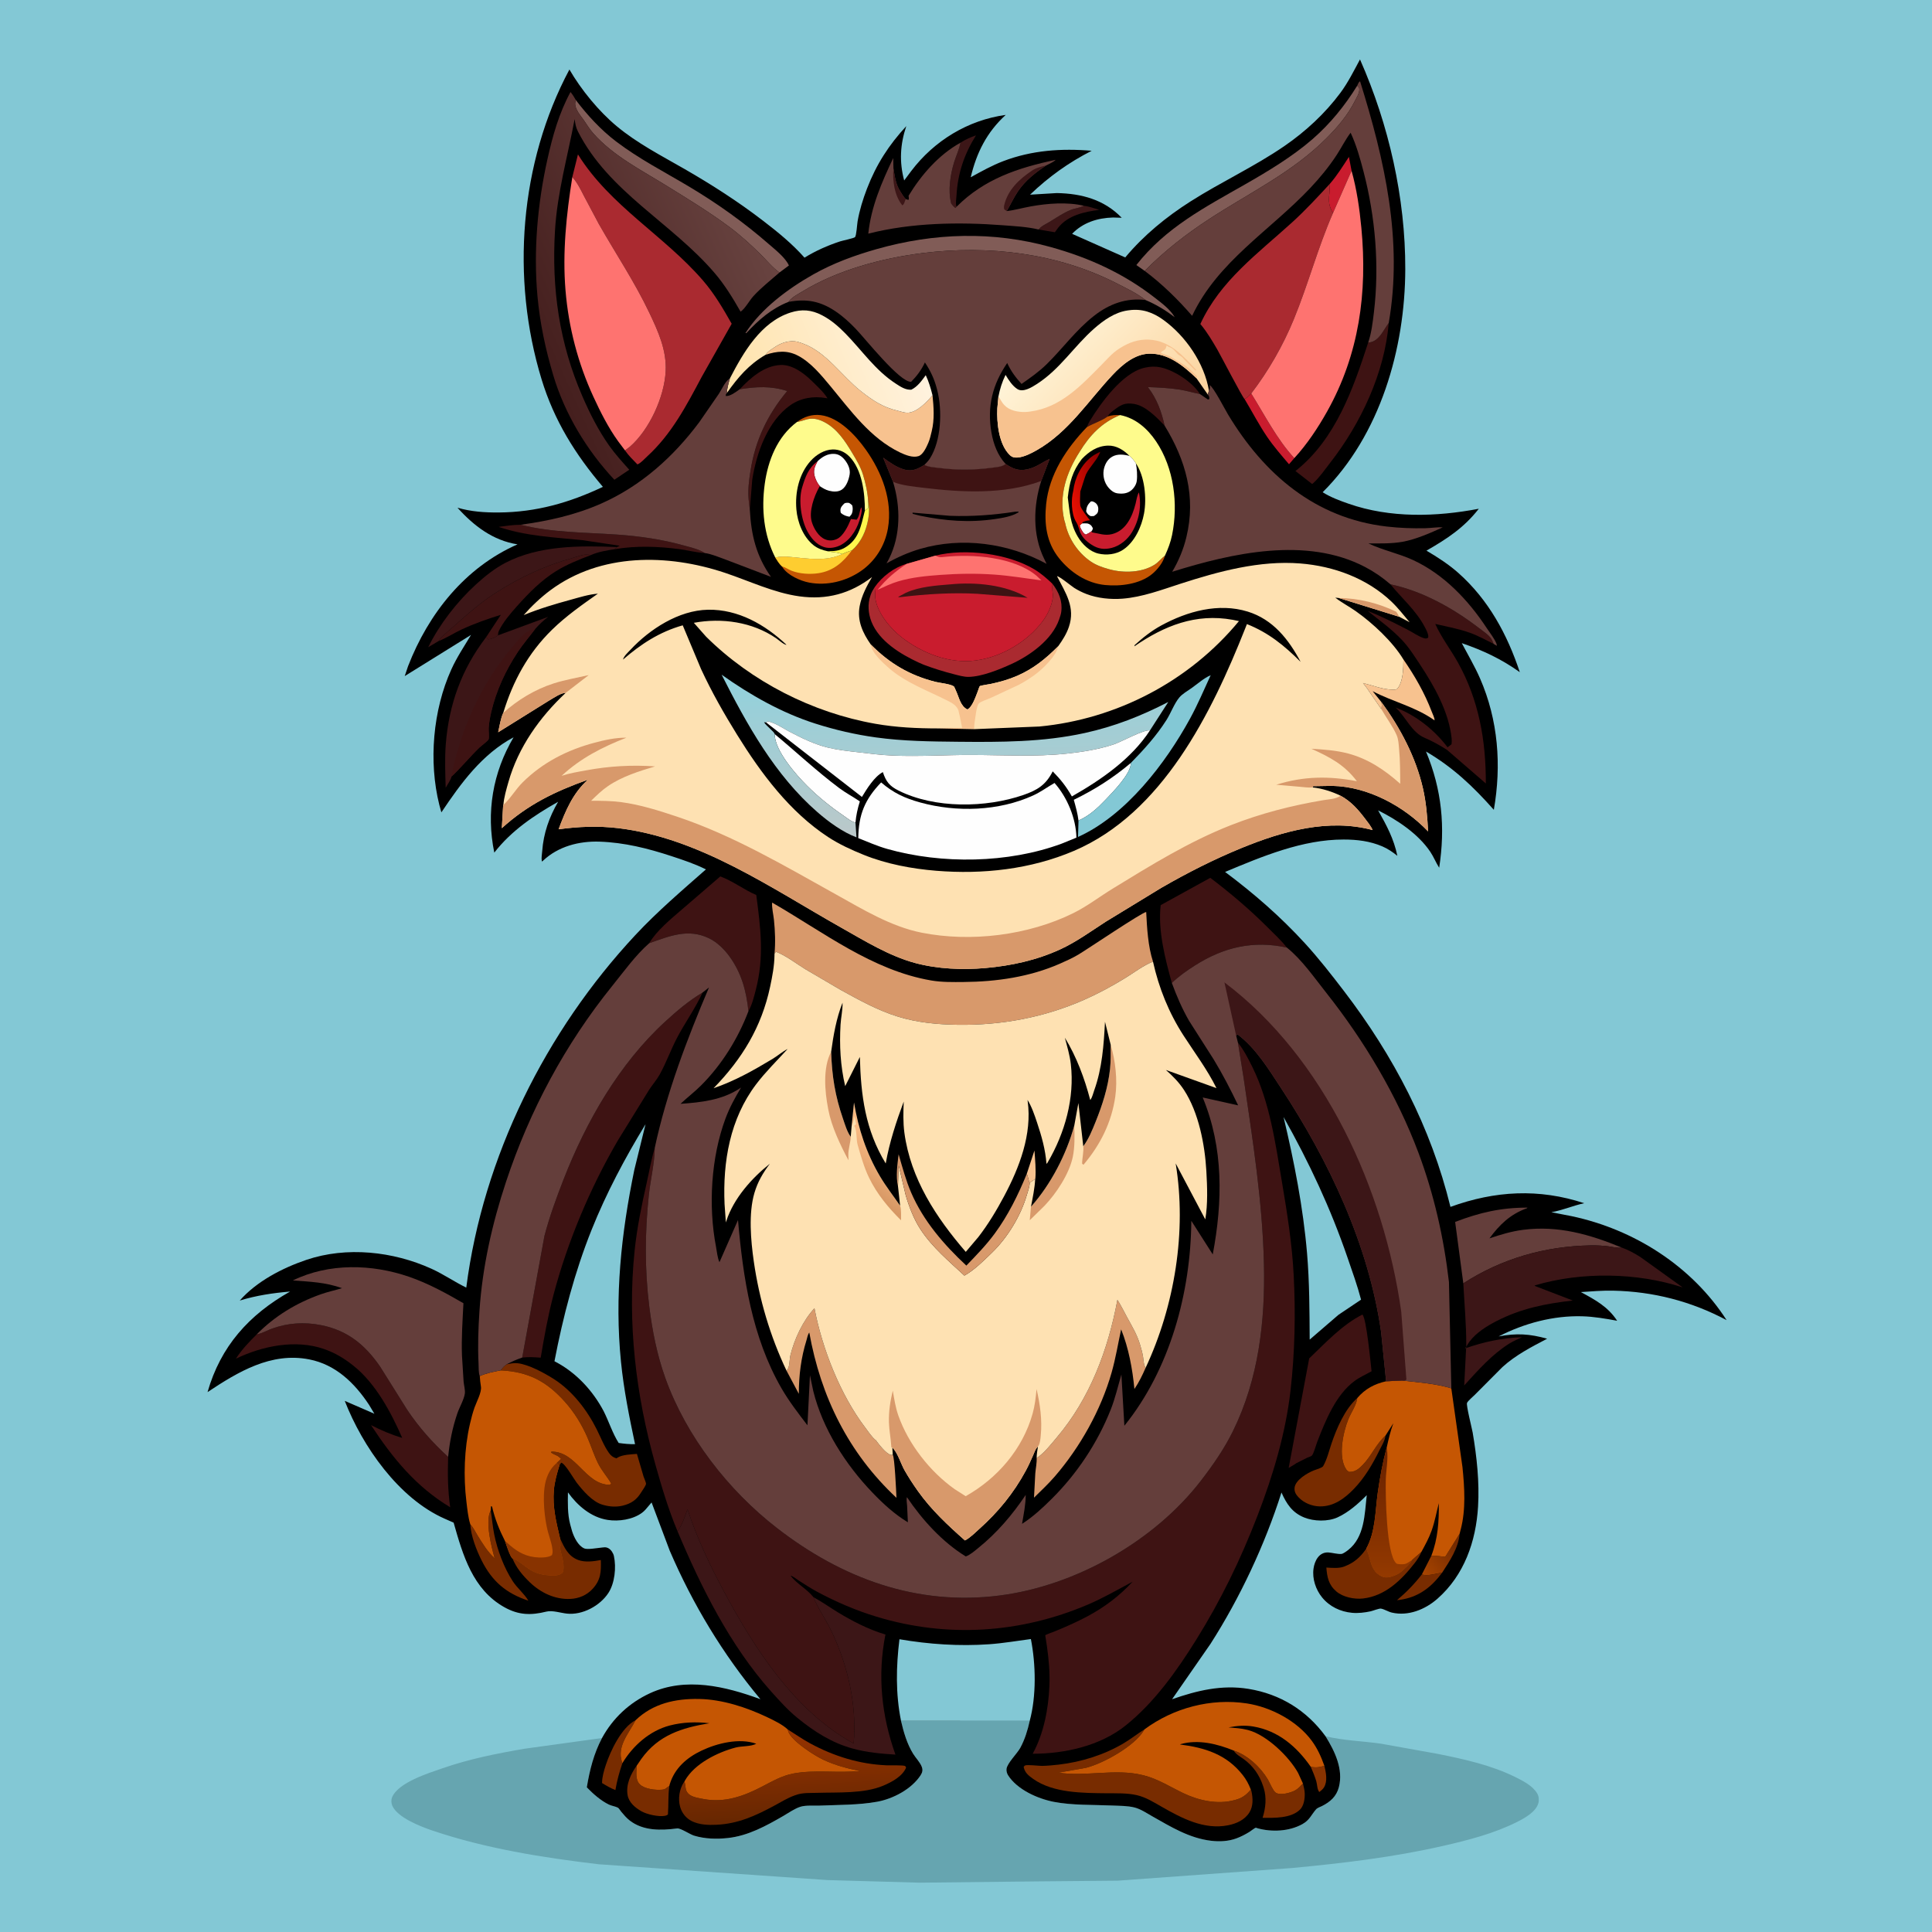 <svg version="1.1" xmlns="http://www.w3.org/2000/svg" style="display: block;" viewBox="0 0 2048 2048" width="1024" height="1024">
<defs>
	<linearGradient id="Gradient1" gradientUnits="userSpaceOnUse" x1="1510.17" y1="1667.22" x2="1544.49" y2="1640.16">
		<stop class="stop0" offset="0" stop-opacity="1" stop-color="rgb(165,67,0)"/>
		<stop class="stop1" offset="1" stop-opacity="1" stop-color="rgb(115,42,1)"/>
	</linearGradient>
	<linearGradient id="Gradient2" gradientUnits="userSpaceOnUse" x1="840.856" y1="1928.27" x2="836.588" y2="1840.26">
		<stop class="stop0" offset="0" stop-opacity="1" stop-color="rgb(103,39,1)"/>
		<stop class="stop1" offset="1" stop-opacity="1" stop-color="rgb(148,50,0)"/>
	</linearGradient>
	<linearGradient id="Gradient3" gradientUnits="userSpaceOnUse" x1="784.426" y1="432.068" x2="962.673" y2="357.934">
		<stop class="stop0" offset="0" stop-opacity="1" stop-color="rgb(255,227,171)"/>
		<stop class="stop1" offset="1" stop-opacity="1" stop-color="rgb(255,242,222)"/>
	</linearGradient>
	<linearGradient id="Gradient4" gradientUnits="userSpaceOnUse" x1="1229.26" y1="460.166" x2="1114.09" y2="350.462">
		<stop class="stop0" offset="0" stop-opacity="1" stop-color="rgb(252,212,159)"/>
		<stop class="stop1" offset="1" stop-opacity="1" stop-color="rgb(255,244,216)"/>
	</linearGradient>
	<linearGradient id="Gradient5" gradientUnits="userSpaceOnUse" x1="1175.27" y1="512.809" x2="1131.52" y2="526.935">
		<stop class="stop0" offset="0" stop-opacity="1" stop-color="rgb(141,0,0)"/>
		<stop class="stop1" offset="1" stop-opacity="1" stop-color="rgb(234,16,2)"/>
	</linearGradient>
	<linearGradient id="Gradient6" gradientUnits="userSpaceOnUse" x1="557.401" y1="334.639" x2="795.152" y2="228.091">
		<stop class="stop0" offset="0" stop-opacity="1" stop-color="rgb(69,31,30)"/>
		<stop class="stop1" offset="1" stop-opacity="1" stop-color="rgb(104,67,64)"/>
	</linearGradient>
	<linearGradient id="Gradient7" gradientUnits="userSpaceOnUse" x1="1470.18" y1="1547.01" x2="1469.37" y2="1670.02">
		<stop class="stop0" offset="0" stop-opacity="1" stop-color="rgb(107,35,0)"/>
		<stop class="stop1" offset="1" stop-opacity="1" stop-color="rgb(147,57,0)"/>
	</linearGradient>
	<linearGradient id="Gradient8" gradientUnits="userSpaceOnUse" x1="916.789" y1="1259.66" x2="944.211" y2="1224.34">
		<stop class="stop0" offset="0" stop-opacity="1" stop-color="rgb(214,151,100)"/>
		<stop class="stop1" offset="1" stop-opacity="1" stop-color="rgb(248,185,130)"/>
	</linearGradient>
	<linearGradient id="Gradient9" gradientUnits="userSpaceOnUse" x1="1006.79" y1="879.893" x2="1000.04" y2="712.758">
		<stop class="stop0" offset="0" stop-opacity="1" stop-color="rgb(186,200,201)"/>
		<stop class="stop1" offset="1" stop-opacity="1" stop-color="rgb(146,209,220)"/>
	</linearGradient>
</defs>
<path transform="translate(0,0)" fill="rgb(131,200,213)" d="M -0 -0 L 2048 0 L 2048 2048 L -0 2048 L -0 -0 z"/>
<path transform="translate(0,0)" fill="rgb(102,165,176)" d="M 955.121 1824.2 L 1091.54 1824.25 C 1089.33 1834.14 1086.41 1843.8 1081.56 1852.75 C 1078.3 1858.77 1067.82 1868.85 1066.97 1875 C 1066.66 1877.19 1067.37 1879.89 1068.53 1881.74 C 1078.18 1897.07 1100.03 1906.74 1117.19 1910.06 C 1136.61 1913.82 1158.95 1913.04 1178.69 1913.92 C 1186.48 1914.27 1195.32 1914.12 1202.9 1916.09 C 1209.29 1917.76 1215.72 1922.11 1221.43 1925.35 C 1241.35 1936.61 1260.78 1948.61 1284.04 1951.32 C 1292.9 1952.36 1302.23 1951.87 1310.66 1948.76 C 1315.5 1946.97 1320.11 1944.56 1324.5 1941.86 C 1325.76 1941.09 1330.18 1937.6 1331.12 1937.5 C 1331.7 1937.44 1332.24 1937.82 1332.8 1937.98 C 1347.98 1942.25 1366.58 1941.44 1380.56 1933.66 C 1388.31 1929.34 1389.89 1923.94 1395.1 1917.96 C 1396.48 1916.38 1399.37 1915.48 1401.28 1914.53 C 1410.08 1910.12 1416.72 1904.33 1419.28 1894.4 C 1424.18 1875.3 1414.85 1856.19 1405.08 1840.47 C 1424.08 1845.09 1444.22 1845.58 1463.59 1848.32 L 1523.87 1859.15 C 1551.85 1864.75 1580.94 1871.12 1606.64 1883.92 C 1614.8 1887.98 1624.53 1892.97 1629.44 1901.01 C 1631.21 1903.91 1631.63 1907.83 1630.78 1911.19 C 1628.41 1920.49 1616.37 1927.21 1608.51 1931.17 C 1583.71 1943.66 1556.1 1950.73 1529.14 1956.86 C 1476.66 1968.8 1423.2 1975.13 1369.67 1980.17 L 1184.82 1993.59 L 1102.5 1994.33 L 974.887 1995.72 L 876.964 1992.95 L 634.676 1976.2 C 575.616 1969.22 514.404 1959.5 457.938 1940.3 C 445.64 1936.11 421.459 1926.72 415.886 1914.25 C 414.712 1911.62 414.51 1907.94 415.614 1905.27 C 422.181 1889.41 454.125 1879.66 469.302 1874.38 C 497.362 1864.61 526.729 1858.74 555.949 1853.74 L 638.147 1842.39 C 629.411 1859.01 625.102 1876.24 622.043 1894.65 C 628.605 1901.47 636.973 1908.87 645.562 1912.98 C 648.503 1914.38 652.442 1914.82 655.142 1916.3 C 655.928 1916.73 657.867 1919.71 658.5 1920.47 C 661.206 1923.71 664.042 1927.11 667.378 1929.71 C 681.816 1940.98 700.71 1940.45 717.831 1938.2 C 721.337 1937.74 731.413 1944.55 735.685 1945.85 C 747.319 1949.37 759.755 1949.69 771.771 1948.35 C 793.152 1945.97 811.927 1935.61 830.239 1925.04 C 835.917 1921.76 842.445 1917.07 848.696 1915.18 C 854.428 1913.44 862.678 1914.26 868.811 1914.01 C 888.631 1913.2 910.338 1913.46 929.795 1909.92 C 946.704 1906.85 966.333 1896.55 975.905 1881.8 C 977.854 1878.79 978.411 1876.13 977.045 1872.7 C 975.113 1867.84 970.737 1863.55 967.969 1859.08 C 961.496 1848.62 957.866 1836.09 955.121 1824.2 z"/>
<path transform="translate(0,0)" fill="rgb(0,0,0)" d="M 638.147 1842.39 C 649.747 1821.24 667.052 1805.06 688.915 1794.94 C 726.783 1777.41 768.821 1787.53 806.072 1801.22 C 766.365 1753.69 734.43 1700.73 709.96 1643.83 L 690.706 1592.66 L 687.862 1596 C 685.566 1598.77 683.441 1601.5 680.516 1603.65 C 670.714 1610.85 655.896 1613.03 644.041 1611.16 C 626.486 1608.4 612.062 1595.97 602.045 1581.96 C 601.86 1593.06 601.551 1604.9 604.381 1615.72 L 604.868 1617.5 L 606.446 1623.17 C 608.516 1629.58 612.731 1638.48 619.324 1641.38 C 622.682 1642.86 632.945 1640.96 636.756 1640.62 C 640.028 1640.32 642.084 1639.59 645.067 1641.27 C 647.833 1642.82 650.119 1646.45 650.777 1649.5 C 653.382 1661.57 651.713 1678.29 644.835 1688.73 C 635.892 1702.31 617.397 1712.26 600.965 1710.5 C 594.501 1709.81 585.519 1706.81 579.262 1708.36 C 562.801 1712.44 549.745 1712.2 534.5 1703.63 C 501.014 1684.79 490.611 1648.34 480.869 1614.07 L 471.466 1609.93 C 422.638 1588.43 384.3 1533.35 365.457 1484.99 L 396.851 1498.62 L 391.324 1489.37 C 376.032 1466.12 355.909 1446.52 327.774 1441.01 C 287.315 1433.09 252.316 1454.22 220.008 1475.69 C 233.819 1427.28 263.812 1393.73 307.494 1369.1 C 289.104 1370.66 271.82 1373.23 254.156 1378.63 C 271.988 1358.32 299.291 1344.16 324.628 1335.56 C 367.413 1321.02 416.874 1326.5 457.507 1344.99 C 470.312 1350.82 481.735 1358.8 494.266 1364.92 C 512.09 1226.38 578.394 1093.21 673.444 991.263 C 696.812 966.2 722.642 944.219 748.299 921.608 C 736.713 915.767 724.068 911.578 711.765 907.53 C 686.812 899.318 661.904 893.08 635.532 892.176 C 613.92 891.436 591.641 897.173 575.601 912.425 L 574.679 913.328 L 574.274 912.321 C 573.759 909.526 574.562 905.126 574.766 902.239 C 576.094 883.41 582.19 866.102 591.648 849.908 C 566.126 864.374 542.17 880.383 523.974 903.812 C 515.219 861.192 522.269 819.028 544.432 781.523 C 510.955 799.467 488.557 830.252 467.879 861.142 L 465.657 853.036 C 454.207 807.147 458.928 752.709 478.416 709.656 C 484.281 696.698 492.016 685.179 499.298 673.053 L 429.014 716.687 L 432.571 706.162 C 454.228 650.316 492.95 601.527 548.592 577.034 C 522.539 573.01 502.115 557.294 484.956 538.193 C 499.381 542.41 513.774 543.354 528.722 543.25 C 568.329 542.976 603.584 532.929 639.089 516.084 C 609.719 481.564 587.379 445.678 574.073 402.035 C 541.429 294.962 550.734 172.837 603.602 73.698 C 616.173 95.289 634.572 117.803 653.694 133.733 C 675.564 151.952 701.042 165.001 725.582 179.115 C 754.477 195.733 782.718 213.873 809.147 234.197 C 824.68 246.141 839.793 258.423 852.808 273.13 C 864.684 265.832 877.277 260.249 890.515 255.885 C 892.836 255.12 905.199 252.538 906.341 251.378 C 907.858 249.836 908.545 237.683 909.097 234.5 C 911.119 222.85 914.789 211.025 919.029 200 C 928.909 174.306 942.117 153.807 960.698 133.7 C 954.198 152.965 953.154 171.576 958.463 191.302 L 965.914 181.323 C 990.322 149.094 1026.01 127.343 1066.11 121.792 C 1046.06 140.176 1035.27 161.643 1029 187.906 C 1040.34 181.663 1051.51 175.383 1063.66 170.763 C 1093.85 159.281 1125.33 157.095 1157.22 159.847 C 1133.02 172.125 1111.47 187.579 1091.92 206.366 L 1120.27 204.664 C 1146.57 205.153 1170.45 211.613 1189.08 230.845 L 1179.88 230.562 C 1163.52 231.02 1147.93 235.891 1136.48 247.872 L 1192.79 272.896 C 1212.47 249.357 1236.22 229.926 1262.04 213.5 C 1294.43 192.897 1329.59 176.725 1361.34 154.939 C 1383.87 139.481 1404.59 120.347 1420.9 98.377 C 1429.05 87.398 1435.17 75.007 1441.65 63.006 C 1472.21 131.94 1489.84 209.82 1489.65 285.317 C 1489.44 369.539 1463.14 461.091 1402.07 521.792 C 1410.58 527.176 1420.27 530.734 1429.73 534.027 C 1473.74 549.347 1522.37 547.954 1567.59 539.3 C 1551.88 559.44 1533.89 571.201 1512.11 583.712 C 1523.73 590.523 1535.86 598.403 1545.93 607.356 C 1577.92 635.784 1597.75 672.461 1611.05 712.527 C 1591.53 698.615 1572.24 689.537 1549.55 681.761 C 1556.07 694.15 1563.29 706.28 1568.89 719.126 C 1588.19 763.33 1591.77 811.268 1583.52 858.427 C 1561.66 833.766 1540.29 813.426 1511.61 796.639 C 1528.47 836.983 1532.23 876.954 1525.59 919.854 C 1522.09 914.362 1519.74 908.237 1516.06 902.785 C 1503.2 883.772 1481.08 869.083 1460.86 859.013 C 1469.88 874.995 1477.5 889.09 1481.25 907.217 C 1476.51 903.321 1471.06 899.661 1465.4 897.233 C 1452.18 891.559 1438.51 889.94 1424.25 889.929 C 1380.68 889.896 1338.23 907.752 1298.63 924.282 C 1329.14 947.065 1357.38 971.659 1383.16 999.796 C 1397.86 1015.84 1411.41 1033.23 1424.63 1050.51 C 1477.23 1119.22 1516.92 1195.09 1537.54 1279.35 C 1584.9 1262.15 1631.33 1259.65 1679.37 1275.45 C 1667.47 1277.98 1656.46 1282.94 1644.47 1285.01 L 1666.14 1289.21 C 1732.28 1303.29 1793.4 1342.12 1830.27 1399.38 C 1792.69 1379.39 1752.52 1369.05 1709.99 1368.16 C 1698.64 1367.92 1687.13 1368.89 1675.81 1369.65 C 1691.1 1377.96 1704.49 1385.13 1714.24 1400.06 C 1701.94 1397.8 1689.64 1395.65 1677.11 1395.31 C 1646.55 1394.47 1615.72 1402.73 1588.65 1416.66 C 1607.39 1413.04 1621.7 1413.92 1640.03 1419.1 C 1623.4 1427.8 1606.6 1436.44 1592.6 1449.18 L 1563.42 1478.49 C 1561.33 1480.64 1556.29 1484.71 1555.12 1487.1 C 1554 1489.41 1560.4 1514.48 1561.1 1518.61 C 1565.46 1544.25 1568.36 1571.02 1566.8 1597.04 C 1564.58 1634.03 1552.11 1669.8 1523.7 1694.77 C 1510.77 1706.13 1492.79 1713.46 1475.43 1709.41 C 1471.55 1708.51 1467.64 1705.89 1463.93 1705.21 C 1461.94 1704.84 1455.35 1707.53 1452.94 1708.05 C 1446.67 1709.41 1439.7 1710.24 1433.29 1709.65 C 1420.91 1708.52 1409.4 1703.05 1401.5 1693.36 C 1394.75 1685.09 1390.9 1673.56 1392.37 1662.87 C 1393.54 1654.34 1398.42 1644.99 1408.3 1645.68 C 1412.45 1645.97 1417.97 1647.6 1421.96 1647.24 C 1423.86 1647.07 1427.63 1644.24 1429.11 1643.08 C 1446.59 1629.36 1446.54 1605.11 1448.82 1584.91 C 1439.97 1593.87 1429.44 1603.19 1417.88 1608.47 C 1407.64 1613.14 1392.77 1612.78 1382.44 1608.57 C 1369.8 1603.42 1363.72 1594.13 1358.42 1582.1 C 1340.81 1637.42 1314.55 1693.55 1283.21 1742.52 L 1242.46 1801.25 C 1269.05 1792.01 1295.1 1785.67 1323.43 1790.28 C 1357.16 1795.76 1385.04 1813.05 1405.08 1840.47 C 1414.85 1856.19 1424.18 1875.3 1419.28 1894.4 C 1416.72 1904.33 1410.08 1910.12 1401.28 1914.53 C 1399.37 1915.48 1396.48 1916.38 1395.1 1917.96 C 1389.89 1923.94 1388.31 1929.34 1380.56 1933.66 C 1366.58 1941.44 1347.98 1942.25 1332.8 1937.98 C 1332.24 1937.82 1331.7 1937.44 1331.12 1937.5 C 1330.18 1937.6 1325.76 1941.09 1324.5 1941.86 C 1320.11 1944.56 1315.5 1946.97 1310.66 1948.76 C 1302.23 1951.87 1292.9 1952.36 1284.04 1951.32 C 1260.78 1948.61 1241.35 1936.61 1221.43 1925.35 C 1215.72 1922.11 1209.29 1917.76 1202.9 1916.09 C 1195.32 1914.12 1186.48 1914.27 1178.69 1913.92 C 1158.95 1913.04 1136.61 1913.82 1117.19 1910.06 C 1100.03 1906.74 1078.18 1897.07 1068.53 1881.74 C 1067.37 1879.89 1066.66 1877.19 1066.97 1875 C 1067.82 1868.85 1078.3 1858.77 1081.56 1852.75 C 1086.41 1843.8 1089.33 1834.14 1091.54 1824.25 L 955.121 1824.2 C 957.866 1836.09 961.496 1848.62 967.969 1859.08 C 970.737 1863.55 975.113 1867.84 977.045 1872.7 C 978.411 1876.13 977.854 1878.79 975.905 1881.8 C 966.333 1896.55 946.704 1906.85 929.795 1909.92 C 910.338 1913.46 888.631 1913.2 868.811 1914.01 C 862.678 1914.26 854.428 1913.44 848.696 1915.18 C 842.445 1917.07 835.917 1921.76 830.239 1925.04 C 811.927 1935.61 793.152 1945.97 771.771 1948.35 C 759.755 1949.69 747.319 1949.37 735.685 1945.85 C 731.413 1944.55 721.337 1937.74 717.831 1938.2 C 700.71 1940.45 681.816 1940.98 667.378 1929.71 C 664.042 1927.11 661.206 1923.71 658.5 1920.47 C 657.867 1919.71 655.928 1916.73 655.142 1916.3 C 652.442 1914.82 648.503 1914.38 645.562 1912.98 C 636.973 1908.87 628.605 1901.47 622.043 1894.65 C 625.102 1876.24 629.411 1859.01 638.147 1842.39 z"/>
<path transform="translate(0,0)" fill="rgb(136,51,0)" d="M 1403.92 1871.88 C 1405.58 1878.98 1407.5 1888.01 1403.51 1894.66 C 1402.3 1896.68 1400.32 1898.19 1398.5 1899.63 C 1396.1 1896.7 1396.41 1891.71 1395.26 1887.99 C 1393.65 1882.8 1391.59 1877.81 1389.43 1872.83 C 1394.91 1874.05 1398.6 1873.33 1403.92 1871.88 z"/>
<path transform="translate(0,0)" fill="rgb(60,22,23)" d="M 1148.93 218.099 C 1152.84 218.634 1156.48 219.707 1160.24 220.878 L 1165.28 222.468 C 1149.74 224.396 1132.04 228.267 1121.77 241.308 L 1118.18 246.194 L 1100.91 243.282 C 1103.88 239.562 1108.49 237.646 1112.51 235.216 C 1119.66 230.893 1127.13 225.688 1134.87 222.581 C 1139.52 220.714 1144.5 220.52 1148.93 218.099 z"/>
<path transform="translate(0,0)" fill="rgb(120,44,0)" d="M 1507.26 1668.89 C 1512.59 1671.25 1522.97 1667.83 1528.71 1667.12 L 1524.85 1672 C 1513.15 1686.17 1499.28 1694.46 1480.84 1696.27 C 1490.93 1687.75 1499.15 1679.31 1507.26 1668.89 z"/>
<path transform="translate(0,0)" fill="url(#Gradient1)" d="M 1517.29 1649.16 C 1522.22 1649.08 1527.11 1649.75 1532 1650.27 L 1547.26 1625.79 C 1546.09 1640.9 1536.73 1654.78 1528.71 1667.12 C 1522.97 1667.83 1512.59 1671.25 1507.26 1668.89 L 1517.29 1649.16 z"/>
<path transform="translate(0,0)" fill="rgb(201,28,46)" d="M 1409.81 194.727 C 1417.44 185.962 1423.51 176.007 1429.9 166.337 L 1432.71 180.985 L 1413.08 225.694 C 1408.65 218.94 1408.21 213.257 1409.19 205.357 L 1409.81 194.727 z"/>
<path transform="translate(0,0)" fill="rgb(60,22,23)" d="M 1018.11 151.305 C 1023.09 148.018 1028.92 145.425 1034.57 143.493 C 1022.24 163.243 1015.25 183.663 1013.95 207 C 1013.78 209.919 1012.92 215.252 1013.64 218.003 L 1014.11 219.04 L 1012.84 220.481 C 1010.86 219.195 1009.74 217.596 1008.3 215.755 C 1004.74 201.943 1007.34 184.991 1011.54 171.545 C 1013.56 165.057 1016.52 159.001 1017.91 152.311 L 1018.11 151.305 z"/>
<path transform="translate(0,0)" fill="rgb(201,28,46)" d="M 1319.28 422.963 C 1322.25 421.539 1324.12 419.455 1326.36 417.123 C 1340.68 440.044 1353.57 465.622 1371.99 485.647 L 1366.41 492.127 C 1358.36 482.673 1350.16 473.313 1343.17 463.03 C 1334.46 450.204 1327.28 436.251 1319.28 422.963 z"/>
<path transform="translate(0,0)" fill="rgb(120,44,0)" d="M 673.738 1823.51 C 666.637 1837.48 653.664 1851.07 659.321 1867.82 L 659.763 1869.03 C 656.494 1878.6 654.034 1887.56 652.354 1897.55 C 647.274 1895.55 642.858 1892.94 638.21 1890.12 C 638.155 1883.94 640.254 1876.85 642.181 1870.98 C 647.126 1855.94 659.071 1830.82 673.738 1823.51 z"/>
<path transform="translate(0,0)" fill="rgb(120,44,0)" d="M 674.956 1871.65 C 674.736 1878.04 673.179 1886.54 678.261 1891.5 C 683.421 1896.54 695.14 1897.8 702 1897.12 C 704.724 1896.85 705.497 1896.11 707.524 1894.51 L 709.536 1893.12 C 708.041 1903.5 708.836 1913.24 708.027 1923.5 C 706.838 1924.22 706.557 1924.5 705 1924.82 C 698.298 1926.18 685.537 1923.28 679.823 1919.97 C 673.343 1916.23 666.693 1910.81 665.299 1903 C 663.297 1891.78 668.58 1880.53 674.956 1871.65 z"/>
<path transform="translate(0,0)" fill="rgb(120,44,0)" d="M 498.533 1615.86 C 501.781 1619.21 503.837 1623.77 506.292 1627.73 C 511.719 1636.5 516.718 1644.87 524.392 1651.86 C 520.942 1640 514.375 1613.69 519.724 1602.08 L 520.172 1601.2 C 521.587 1609.56 522.204 1618.09 523.867 1626.39 C 527.22 1643.12 534.266 1661.99 543.616 1676.28 C 548.336 1683.5 556.009 1689.68 560.086 1696.8 C 536.563 1689 521.739 1676.41 510.541 1654.16 C 505.11 1643.36 499.131 1627.95 498.533 1615.86 z"/>
<path transform="translate(0,0)" fill="rgb(120,44,0)" d="M 1307.75 1855.66 C 1322.16 1860.2 1336.3 1873.36 1343.99 1886.34 C 1345.94 1889.62 1349.58 1898.65 1352.47 1900.4 C 1357.42 1903.39 1367.88 1900.52 1372.7 1897.99 C 1375.98 1896.27 1378.64 1893.26 1381.19 1890.63 C 1381.97 1893.87 1382.87 1897.27 1383.04 1900.61 C 1383.33 1906.25 1382.29 1914.14 1378.01 1918.3 C 1368.48 1927.59 1350.79 1927.11 1338.4 1926.94 C 1341.67 1916.57 1342.85 1905.61 1339.51 1895.05 L 1339 1893.5 C 1335.22 1881.85 1328.36 1871.93 1318.38 1864.73 C 1314.45 1861.9 1310.36 1859.87 1307.75 1855.66 z"/>
<path transform="translate(0,0)" fill="rgb(247,194,143)" d="M 1487.68 699.048 C 1499.68 716.313 1510.2 734.673 1517.69 754.372 C 1518.56 756.642 1520.91 761.341 1520.67 763.608 C 1500.06 748.94 1477.08 744.239 1455.07 732.69 L 1464.28 744.15 C 1465.13 747.433 1464.74 748.457 1464.28 751.732 L 1451.41 733 C 1449.4 729.802 1447.19 726.98 1444.83 724.042 C 1454.57 726.375 1466.04 731.022 1475.99 731.037 C 1477.71 731.04 1480.17 731.359 1481.33 729.959 C 1487.42 722.659 1487.69 708.288 1487.68 699.048 z"/>
<path transform="translate(0,0)" fill="rgb(62,19,19)" d="M 653.87 579.894 C 655.108 579.56 655.776 579.168 656.848 578.5 L 617.483 572.603 C 587.521 569.562 557.429 568.337 528.583 558.517 C 536.264 557.457 544.055 556.311 551.817 556.269 C 585.427 564.656 619.645 564.294 653.959 566.661 C 678.323 568.341 702.053 571.816 725.585 578.413 C 732.843 580.448 740.756 582.096 747.104 586.256 C 738.446 585.765 729.463 583.379 720.815 582.209 C 698.442 579.183 673.942 578.264 651.629 582.189 L 653.87 579.894 z"/>
<path transform="translate(0,0)" fill="rgb(120,44,0)" d="M 1506.78 1644.99 C 1504.85 1649.7 1502.34 1653.48 1499.21 1657.45 C 1485.33 1675.13 1468.28 1691.79 1444.87 1694.47 C 1435.8 1695.5 1423.72 1693.11 1416.64 1687.05 C 1408.35 1679.97 1406.81 1671.98 1405.98 1661.68 C 1411.85 1662.01 1419.27 1662.75 1424.82 1660.63 L 1426 1660.15 C 1435.22 1656.55 1441.84 1650.78 1447.48 1642.78 L 1448.3 1641.59 L 1448.96 1643.23 C 1453.25 1654.17 1452.62 1665.32 1464.73 1671.19 C 1469.41 1673.46 1474.98 1671.62 1479.5 1669.76 C 1484.31 1667.79 1488 1663.93 1491.74 1660.44 C 1494 1658.34 1495.53 1656.08 1497.09 1653.44 L 1506.78 1644.99 z"/>
<path transform="translate(0,0)" fill="rgb(120,44,0)" d="M 593.696 1630.76 C 598.102 1640.3 602.273 1649.66 612.863 1653.62 C 620.222 1656.37 629.344 1655.13 636.9 1653.69 C 637.237 1665.99 637.076 1674.46 628.287 1684.16 C 622.147 1690.94 613.574 1694.56 604.5 1694.93 C 588.229 1695.6 573.312 1688.48 561.682 1677.36 C 554.047 1670.06 547.244 1661.88 543.241 1651.98 C 549.758 1654.55 555.362 1659.96 561.251 1663.7 C 567.385 1667.6 573.375 1669.39 580.643 1669.93 C 586.382 1670.35 592.067 1671.01 596.5 1667.19 C 599.664 1659.43 595.008 1648.48 593.718 1640.5 C 594.326 1638.72 594.418 1639.16 594.294 1637.7 L 593.696 1630.76 z"/>
<path transform="translate(0,0)" fill="rgb(62,19,19)" d="M 784.168 412.608 C 795.484 400.559 809.913 387.746 827.397 386.906 C 839.536 386.322 851.822 395.285 860.129 403.418 C 865.384 408.564 873.504 415.917 877.171 422.255 L 875.591 421.967 C 862.609 419.666 848.919 421.748 837.915 429.439 C 813.722 446.347 801.759 480.433 797.392 508.693 L 794.843 540.272 L 793.576 529.306 C 792.694 519.104 793.947 509.311 795.522 499.234 C 800.579 466.887 813.504 439.651 834.467 414.523 C 817.145 408.924 801.842 409.857 784.168 412.608 z"/>
<path transform="translate(0,0)" fill="rgb(62,19,19)" d="M 464.946 679.557 C 466.262 677.571 467.41 675.851 469.228 674.278 C 487.313 658.635 504.305 642.056 524.5 629.029 C 550.437 612.298 577.603 599.546 607.355 591.356 C 614.581 589.367 618.927 586.771 626.379 588.399 C 613.775 593.214 601.012 598.254 589.512 605.382 C 573.768 615.142 560.487 628.637 548.229 642.358 C 541.443 649.954 533.035 659.676 528.729 669 C 528.086 670.394 528.009 671.972 527.917 673.48 C 524.59 675.927 521.568 677.236 517.5 677.809 L 516.573 676.806 C 515.523 675.686 516.009 675.989 515.207 675.579 L 530.922 651.733 C 516.851 656.04 502.309 661.184 489 667.454 C 480.935 671.255 473.234 676.332 464.946 679.557 z"/>
<path transform="translate(0,0)" fill="rgb(62,19,19)" d="M 1152.18 452.718 C 1152.98 450.571 1153.87 448.519 1155.06 446.553 C 1166.76 427.279 1189.72 395.552 1212.59 389.986 L 1213.97 389.67 C 1219.19 388.427 1225.09 388.297 1230.37 389.434 C 1244.73 392.527 1264.12 405.12 1271.94 417.661 C 1264.72 416.322 1257.76 414.138 1250.49 412.989 C 1239.33 411.226 1228.01 410.786 1216.74 410.314 L 1217.47 411.259 C 1226.32 422.855 1231.52 436.975 1234.5 451.13 C 1226.04 442.418 1214.26 429.818 1201.45 428.072 C 1193.39 426.972 1189.22 428.546 1182.84 433.214 L 1181.33 434.333 C 1178.23 436.605 1176.12 438.216 1174.08 441.517 C 1167.97 446.051 1159.01 448.818 1152.18 452.718 z"/>
<path transform="translate(0,0)" fill="rgb(120,44,0)" d="M 1468.65 1521.85 C 1468.01 1527.3 1464.9 1532.04 1462.5 1536.91 C 1455.09 1551.93 1446.91 1566.1 1435.2 1578.28 C 1425.48 1588.38 1413.74 1597.11 1399 1596.84 C 1390.82 1596.7 1382.32 1593.26 1376.64 1587.35 C 1373.84 1584.44 1371.95 1581.49 1372.28 1577.31 C 1372.95 1568.91 1385.81 1561.45 1392.75 1558.68 C 1395.01 1557.78 1401.54 1556.01 1402.6 1554.17 C 1406.64 1547.13 1408.7 1538.4 1411.27 1530.73 C 1416.78 1514.3 1425.62 1493.62 1438.76 1481.99 L 1438.61 1483 C 1437.39 1490.26 1432.12 1497.54 1429.3 1504.5 C 1423.85 1517.96 1417.94 1544.62 1427.22 1557.83 C 1427.95 1558.87 1428.98 1559.55 1430 1560.28 C 1436.49 1560.36 1440.1 1557.38 1444.5 1552.9 C 1453.58 1543.65 1459.15 1530.12 1468.65 1521.85 z"/>
<path transform="translate(0,0)" fill="rgb(129,92,87)" d="M 610.449 106.107 C 622.864 122.354 636.637 137.395 652.941 149.851 C 677.112 168.316 704.444 182.268 730.492 197.828 C 760.578 215.8 788.583 235.721 814.991 258.782 C 821.886 264.802 832.512 273.022 836.278 281.418 L 826.246 288.888 C 819.085 283.934 812.568 275.824 806.342 269.674 C 796.079 259.538 785.163 249.587 773.611 240.939 C 752.203 224.913 728.724 210.619 705.98 196.534 C 679.357 180.047 650.128 165.279 629.036 141.537 C 625.106 137.113 622.088 132.105 618.749 127.251 C 616.283 123.664 613.257 120.275 611.395 116.317 C 609.67 112.651 609.084 109.868 610.449 106.107 z"/>
<path transform="translate(0,0)" fill="rgb(60,22,23)" d="M 464.946 679.557 L 453.945 686.038 C 465.758 661.933 484.582 637.745 504.433 619.617 C 514.043 610.841 524.302 602.564 535.898 596.542 C 571.332 578.138 615.009 578.25 653.87 579.894 L 651.629 582.189 C 643.609 583.346 633.77 585.027 626.379 588.399 C 618.927 586.771 614.581 589.367 607.355 591.356 C 577.603 599.546 550.437 612.298 524.5 629.029 C 504.305 642.056 487.313 658.635 469.228 674.278 C 467.41 675.851 466.262 677.571 464.946 679.557 z"/>
<path transform="translate(0,0)" fill="rgb(129,92,87)" d="M 1438.69 90.85 C 1440.37 92.526 1440.92 92.326 1440.94 94.887 C 1440.97 98.93 1438.2 103.192 1436.4 106.76 C 1428.69 122.049 1417.99 134.636 1405.98 146.646 C 1369.62 183.006 1324.5 204.347 1282 232.044 C 1257.26 248.17 1234.22 266.136 1213.42 287.158 L 1204.57 280.966 C 1235.85 241.144 1276.91 219.946 1319.92 195.4 C 1344.22 181.53 1370.23 165.841 1391.35 147.458 C 1410.16 131.078 1425.61 112.034 1438.69 90.85 z"/>
<path transform="translate(0,0)" fill="rgb(62,19,19)" d="M 1450.35 363.089 L 1451.5 363 C 1461.85 361.853 1466.44 349.828 1472.12 342.386 C 1467.75 395.448 1442.43 448.969 1410.09 490.5 C 1404.69 497.441 1398.63 506.262 1392.1 512.14 L 1390.89 513.03 L 1373.22 499.292 L 1374.39 498.367 C 1415.89 465.05 1434.5 411.921 1450.35 363.089 z"/>
<path transform="translate(0,0)" fill="rgb(170,42,48)" d="M 1115.62 618.832 C 1122.43 627.626 1126.47 637.164 1124.97 648.5 C 1124.67 650.802 1124.03 652.817 1123.28 655 L 1122.76 656.58 C 1115.27 678.113 1092.1 694.756 1072.22 703.859 C 1059.39 709.731 1040.87 717.277 1026.84 717.524 C 1021.68 717.614 1016.07 715.931 1011.07 714.653 C 1000.34 711.911 989.599 708.58 979.243 704.667 L 973.78 702.299 C 954.559 693.398 931.932 679.69 923.758 659 C 920.377 650.444 919.553 640.256 922.645 631.5 L 923.064 630.274 C 924.091 627.385 925.593 624.922 927.259 622.365 L 927.741 628.5 L 927.789 633.094 C 929.235 648.795 943.615 666.091 955.561 675.388 C 977.453 692.427 1006.19 703.811 1034.19 700.132 C 1061.64 696.524 1088.8 680.454 1105.38 658.374 C 1111.13 650.725 1117.32 637.768 1115.81 628.078 C 1115.33 624.985 1115.52 621.952 1115.62 618.832 z"/>
<path transform="translate(0,0)" fill="rgb(197,86,3)" d="M 1174.08 441.517 C 1178.71 439.913 1182.54 439.876 1187.34 439.981 C 1168.05 447.873 1155.2 461.314 1144.42 478.99 C 1130.51 500.756 1122.06 525.595 1128.24 551.567 L 1129.13 554.475 C 1132.48 570.792 1142.61 586.008 1156.46 595.36 C 1162.08 599.158 1168.51 601.414 1175 603.197 L 1176.62 603.652 C 1191.42 607.587 1210.45 607.043 1223.76 598.695 C 1228 596.032 1230.98 591.991 1234.9 588.999 C 1232.87 596.4 1227.03 603.807 1221.17 608.587 C 1208.05 619.268 1187.75 621.718 1171.5 620.151 C 1151.99 618.271 1134.73 606.832 1122.65 591.762 C 1109.15 574.93 1106.85 555.242 1108.95 534.5 C 1112.15 502.778 1130.56 475.133 1152.18 452.718 C 1159.01 448.818 1167.97 446.051 1174.08 441.517 z"/>
<path transform="translate(0,0)" fill="rgb(216,153,107)" d="M 833.772 1453.03 L 834.816 1451.68 C 837.219 1448.29 836.81 1440.97 837.879 1436.6 C 842.064 1419.47 851.242 1399.74 863.364 1386.82 C 871.571 1429.63 890.68 1478.33 917.106 1513.2 C 920.194 1517.27 923.766 1522.72 927.587 1526.08 L 928.265 1526.45 C 931.233 1530.51 939.56 1541.51 944.425 1542.2 L 946.373 1542.25 C 948.315 1544.07 950.087 1582.11 950.283 1587.75 C 899.43 1540.23 870.079 1480.61 857.879 1412.57 C 856.355 1414.24 855.621 1418.42 854.939 1420.61 C 849.101 1439.33 846.828 1457.95 846.781 1477.5 L 833.772 1453.03 z"/>
<path transform="translate(0,0)" fill="rgb(120,44,0)" d="M 536.934 1446.3 C 540.91 1445.43 544.785 1444.64 548.872 1445.11 C 560.498 1446.43 577.157 1455.5 587.031 1461.8 C 606.757 1474.39 622.277 1494.61 632.656 1515.39 C 636.736 1523.56 640.301 1532.91 645.634 1540.33 C 647.718 1543.23 650.017 1544.96 653.5 1545.91 L 654.764 1545.07 C 659.847 1541.94 669.258 1541.65 675.17 1541.19 L 682.214 1565.23 C 682.726 1566.8 684.937 1571.57 684.794 1573.03 C 684.607 1574.94 680.539 1580.52 679.395 1582.39 C 674.73 1590.01 668.846 1593.9 660.219 1596.02 C 653.519 1597.67 646.408 1597.24 639.828 1595.37 L 638.585 1595.03 C 627.898 1591.92 617.728 1580 611.151 1571.46 C 608.167 1567.59 599.028 1551.28 594.878 1550.5 L 593.035 1553.33 L 590.117 1550.83 L 594.769 1546.5 C 593.031 1544.76 591.811 1543.51 589.501 1542.61 C 587.52 1541.84 585.999 1540.97 584.208 1539.82 L 584.5 1538.77 C 611.331 1538.54 620.132 1573.75 646.5 1574.01 L 647.891 1572.5 C 643.52 1565.17 637.845 1558.95 634.01 1551.25 C 629.567 1542.34 626.669 1532.94 622.717 1523.83 C 616.733 1510.05 608.769 1497.05 598.717 1485.86 C 579.159 1464.08 560.017 1454.07 530.672 1452.66 C 532.626 1450.21 534.298 1448.07 536.934 1446.3 z"/>
<path transform="translate(0,0)" fill="rgb(216,153,107)" d="M 1098.88 1545.38 C 1099.94 1544.83 1100.2 1544.74 1101.29 1543.91 C 1108.28 1538.59 1114.3 1530.77 1119.96 1524.11 C 1155.33 1482.53 1174.52 1431.07 1184.52 1377.88 C 1188.46 1384.03 1191.62 1390.61 1195.12 1397 C 1200.22 1406.3 1205.35 1414.86 1208.41 1425.08 C 1209.72 1429.42 1211 1433.89 1211.7 1438.37 C 1212.21 1441.65 1212.24 1445.73 1213.72 1448.7 L 1214.39 1449.97 C 1211.02 1457.73 1207.28 1465.38 1202.52 1472.4 C 1200.48 1451.13 1196.44 1429.09 1188.45 1409.18 C 1185.13 1424.57 1182.65 1439.87 1178.33 1455.04 C 1167.07 1494.66 1144.94 1534.08 1118.06 1565.19 C 1111.25 1573.07 1103.49 1580.28 1096.08 1587.59 L 1097.46 1561.76 C 1097.88 1556.56 1099.22 1550.53 1098.88 1545.38 z"/>
<path transform="translate(0,0)" fill="rgb(247,194,143)" d="M 811.626 376.044 C 814.385 372.057 817.107 370.849 820.95 368.192 C 827.853 363.419 836.626 360.449 845.07 362.183 L 849.194 363.5 L 850.844 364.08 C 876.123 373.151 892.247 398.693 913 414.979 C 925.204 424.556 935.861 431.699 951.333 435.342 C 954.444 436.075 958.728 437.593 961.893 437.545 C 971.989 437.391 982.592 425.973 988.502 418.993 C 989.792 431.537 990.721 444.74 987.667 457.102 C 986.621 461.335 985.734 465.6 983.982 469.615 C 982.014 474.122 978.509 481.989 973.575 483.55 C 967.487 485.477 959.577 482.268 954.124 479.661 C 922.626 464.599 901.835 435.305 880.098 409.136 C 870.492 397.571 859.522 384.198 846.027 377.095 C 834.435 370.992 823.657 372.203 811.626 376.044 z"/>
<path transform="translate(0,0)" fill="rgb(100,62,59)" d="M 1551.17 1360.42 L 1542.52 1295.29 C 1568.45 1285.33 1591.22 1280.06 1619.18 1280.14 C 1618.45 1281 1618.89 1280.66 1617.57 1281.16 C 1600.71 1287.5 1589.49 1298.27 1578.89 1312.72 C 1590.51 1308.77 1602.36 1305.22 1614.57 1303.65 C 1651.8 1298.85 1685.18 1308.5 1719.27 1322.54 L 1717.35 1322.66 C 1713.23 1322.84 1709.08 1321.67 1705 1321.16 C 1698.8 1320.4 1692.49 1320.07 1686.25 1320.17 C 1637.82 1321 1591.92 1334.07 1551.17 1360.42 z"/>
<path transform="translate(0,0)" fill="rgb(197,86,3)" d="M 844.833 447.313 C 852.077 441.792 860.861 438.923 870 440.064 C 889.497 442.499 907.074 461.548 917.793 476.646 C 934.868 500.698 946.416 530.511 941.216 560.29 C 938.028 578.549 927.73 594.978 912.407 605.456 C 896.613 616.256 876.559 621.154 857.689 617.556 C 848.283 615.762 835.189 609.861 829.697 601.687 L 828.865 600.358 C 825.918 597.673 823.958 594.318 821.81 590.999 C 830.152 589.191 837.685 590.4 846.012 591.21 C 862.186 592.783 877.745 594.427 892.816 587.375 C 896.159 585.636 899.437 584.471 903.038 583.377 C 910.946 576.687 916.371 566.553 918.908 556.654 L 919.318 555 C 921.128 547.956 922.021 539.449 920.342 532.292 C 919.954 522.753 917.617 512.126 914.789 503 C 912.272 494.873 907.792 487.458 903.441 480.202 C 895.657 467.22 887.061 453.981 873.024 447.031 C 866.563 443.832 860.363 442.695 853.404 445.058 C 850.802 445.941 848.431 446.654 845.726 447.155 L 844.833 447.313 z"/>
<path transform="translate(0,0)" fill="rgb(254,205,48)" d="M 892.816 587.375 C 896.159 585.636 899.437 584.471 903.038 583.377 C 893.968 595.852 883.371 605.26 867.5 607.633 C 858.543 608.973 847.598 608.341 839.174 605.037 C 835.688 603.67 832.458 601.325 828.865 600.358 C 825.918 597.673 823.958 594.318 821.81 590.999 C 830.152 589.191 837.685 590.4 846.012 591.21 C 862.186 592.783 877.745 594.427 892.816 587.375 z"/>
<path transform="translate(0,0)" fill="rgb(129,92,87)" d="M 835.797 320.009 C 817.691 327.167 804.172 339.06 791.099 353.162 L 790.258 353 C 806.956 326.988 835.665 305.801 862.218 290.84 C 883.329 278.945 906.021 270.658 929.269 264.062 C 990.303 246.744 1052.47 244.874 1113.81 261.899 C 1154.23 273.118 1191.2 289.85 1224.36 315.767 C 1231.8 321.584 1240.55 327.998 1245.26 336.313 C 1235.39 328.747 1225.72 322.856 1214.26 318.015 C 1204.86 310.679 1193.92 305.549 1183.33 300.153 C 1120.54 268.155 1047.61 259.61 978.152 268.247 C 935.184 273.589 887.502 286.242 850.377 309.098 C 845.453 312.129 839.901 314.788 836.276 319.383 L 835.797 320.009 z"/>
<path transform="translate(0,0)" fill="rgb(62,19,19)" d="M 1444.23 1393.5 C 1448.46 1397.39 1452.88 1444.52 1453.92 1453.6 C 1447.83 1457.04 1441.62 1459.66 1435.94 1463.85 C 1415.97 1478.57 1405.05 1506.01 1396.35 1528.35 C 1395.05 1531.68 1392.67 1540.87 1390.54 1543.11 C 1389.98 1543.69 1386.54 1544.87 1385.61 1545.28 L 1374.06 1551.09 C 1371.64 1552.94 1368.66 1554.46 1366.04 1556.04 L 1387.8 1439.97 C 1405.19 1423.41 1422.58 1404.4 1444.23 1393.5 z"/>
<path transform="translate(0,0)" fill="rgb(120,44,0)" d="M 1325.9 1896.96 C 1326.28 1897.85 1326.44 1898.15 1326.67 1899.21 C 1328.21 1906.47 1328.5 1914.62 1324.5 1921.13 C 1319.55 1929.17 1310.76 1933.09 1301.81 1934.87 C 1276.36 1939.92 1252.71 1927.4 1231.3 1915.16 C 1222.88 1910.35 1214.57 1905.1 1205 1902.92 C 1194.51 1900.53 1183.68 1901.05 1172.99 1900.93 C 1148.04 1900.65 1116.5 1900.76 1095.39 1885.84 C 1090.48 1882.36 1086.26 1879.17 1085.14 1873 C 1085.59 1872.51 1085.9 1871.82 1086.5 1871.52 C 1088.82 1870.34 1101.28 1871.97 1104.5 1871.91 C 1110.34 1871.81 1116.29 1871.26 1122.09 1870.59 C 1146.25 1867.82 1170.55 1860.23 1191.48 1847.73 C 1198.93 1843.27 1205.72 1837.81 1213.12 1833.26 L 1212.59 1834.2 C 1202.8 1850.94 1169.54 1869.37 1151.03 1873.99 L 1121.94 1879.1 C 1151.08 1883.56 1182.22 1874.51 1211.1 1881.64 L 1212.7 1882.03 C 1227.28 1885.67 1240.93 1894.39 1254.44 1900.85 C 1270.61 1908.58 1290.37 1913.02 1308.01 1908.33 L 1309.56 1907.94 C 1316.62 1906.1 1321.39 1902.6 1325.9 1896.96 z"/>
<path transform="translate(0,0)" fill="rgb(60,22,23)" d="M 527.917 673.48 L 581.06 653.892 C 575.879 657.866 571.583 661.915 567.257 666.806 C 561.231 674.86 554.565 682.555 549.001 690.933 C 536.155 710.279 525.971 732.129 520.717 754.803 C 519.432 760.347 518.411 766.039 518.035 771.723 C 517.851 774.502 518.796 781.482 517.935 783.681 C 517.273 785.371 509.811 790.896 508.134 792.517 C 497.927 802.379 488.81 813.639 478.57 823.261 C 478.115 826.459 474.09 831.979 472.449 835.013 C 471.997 819.718 471.353 804.098 472.553 788.838 C 475.876 746.556 489.431 709.186 515.207 675.579 C 516.009 675.989 515.523 675.686 516.573 676.806 L 517.5 677.809 C 521.568 677.236 524.59 675.927 527.917 673.48 z"/>
<path transform="translate(0,0)" fill="rgb(62,19,19)" d="M 478.57 823.261 C 480.053 812.575 483.376 801.608 486.492 791.289 C 497.836 753.73 517.44 715.901 543.049 686 C 549.502 678.467 556.863 667.558 567.257 666.806 C 561.231 674.86 554.565 682.555 549.001 690.933 C 536.155 710.279 525.971 732.129 520.717 754.803 C 519.432 760.347 518.411 766.039 518.035 771.723 C 517.851 774.502 518.796 781.482 517.935 783.681 C 517.273 785.371 509.811 790.896 508.134 792.517 C 497.927 802.379 488.81 813.639 478.57 823.261 z"/>
<path transform="translate(0,0)" fill="rgb(62,19,19)" d="M 688.171 999.855 C 696.112 986.429 711.263 974.078 723 963.956 L 763.544 929.039 C 776.695 933.797 788.663 943.204 801.691 948.752 C 806.313 984.056 810.269 1014.24 801.137 1049.48 C 799.228 1056.85 797.145 1065.28 793.374 1071.91 C 792.283 1061.22 790.385 1050.72 786.969 1040.5 C 781.172 1023.15 768.618 1002.88 751.627 994.646 C 729.303 983.828 709.77 992.349 688.171 999.855 z"/>
<path transform="translate(0,0)" fill="url(#Gradient2)" d="M 835.061 1833.29 C 843.03 1838.26 850.68 1843.67 858.96 1848.14 C 884.166 1861.73 911.046 1870.08 939.71 1871.3 C 942.947 1871.44 958.035 1870.96 959.5 1872.08 C 960.019 1872.48 960.167 1873.2 960.5 1873.77 C 956.539 1883.17 945.116 1889.17 936.125 1892.95 C 915.719 1901.52 887.866 1899.78 866.003 1900.49 C 858.688 1900.73 850.803 1900.18 843.889 1902.7 L 842.371 1903.22 C 834.887 1905.87 828.013 1910.19 821.041 1913.94 C 800.774 1924.85 782.615 1933.27 759.339 1934.34 C 750.619 1934.74 741.329 1934.39 733.327 1930.48 C 727.262 1927.52 722.721 1921.72 720.951 1915.27 C 718.609 1906.74 720.128 1896.58 724.986 1889.17 L 725.549 1888.41 C 727.355 1893.86 725.611 1898.18 730.651 1902.23 C 734.361 1905.21 741.302 1906.18 745.939 1907.06 C 768.365 1911.29 788.6 1903.9 808.197 1893.67 C 818.599 1888.24 829.187 1882.23 840.829 1880.03 C 864.143 1875.63 888.461 1879.89 911.936 1877.25 C 898.589 1874.9 885.354 1871.24 873.033 1865.53 C 863.264 1861 838.525 1845.1 835.553 1835.2 L 835.061 1833.29 z"/>
<path transform="translate(0,0)" fill="rgb(131,200,213)" d="M 1360.62 1184.09 C 1387.79 1232.29 1410.46 1280.82 1428.45 1333.18 C 1433.51 1347.91 1438.83 1362.62 1442.78 1377.69 L 1418.84 1393.75 L 1388.32 1420.03 C 1388.13 1389.48 1388.1 1359.17 1385.54 1328.68 C 1381.45 1280.17 1371.86 1231.36 1360.62 1184.09 z"/>
<path transform="translate(0,0)" fill="url(#Gradient3)" d="M 773.75 401.091 C 787.933 373.687 806.552 341.383 837.951 331.327 C 849.861 327.513 860.175 328.328 871.374 334.169 C 880.882 339.129 888.629 345.843 896.109 353.458 C 914.066 371.743 927.756 392.564 949.787 406.809 C 954.806 410.055 959.817 413.434 966 413.104 C 972.725 409.811 977.017 403.61 981.331 397.725 C 984.661 404.747 986.573 411.479 988.502 418.993 C 982.592 425.973 971.989 437.391 961.893 437.545 C 958.728 437.593 954.444 436.075 951.333 435.342 C 935.861 431.699 925.204 424.556 913 414.979 C 892.247 398.693 876.123 373.151 850.844 364.08 L 849.194 363.5 L 845.07 362.183 C 836.626 360.449 827.853 363.419 820.95 368.192 C 817.107 370.849 814.385 372.057 811.626 376.044 C 793.571 386.604 782.505 399.78 770.498 416.586 C 770.799 411.223 772.334 406.242 773.75 401.091 z"/>
<path transform="translate(0,0)" fill="rgb(62,19,19)" d="M 1242.2 1041.97 C 1235.13 1016.36 1227.24 986.127 1230.38 959.473 L 1282.95 930.522 C 1304.52 946.9 1324.51 963.82 1343.66 982.973 C 1350.61 989.919 1358.1 996.776 1364.16 1004.51 C 1328.94 996.658 1297.41 1004 1267.13 1023.15 C 1258.27 1028.76 1249.77 1034.69 1242.2 1041.97 z"/>
<path transform="translate(0,0)" fill="rgb(62,19,19)" d="M 272.096 1414.52 L 273.646 1414.17 C 278.686 1412.96 283.513 1410.12 288.434 1408.36 C 305.621 1402.22 322.63 1401.2 340.5 1404.73 C 368.498 1410.27 387.3 1425.81 403.068 1448.88 L 431.487 1494.2 C 444.124 1513.13 458.347 1529.04 475.053 1544.39 C 474.436 1562.22 474.679 1580.07 477.222 1597.76 C 440.95 1575.93 416.301 1545.76 393.298 1510.69 C 404.174 1516.24 414.639 1520.74 426.366 1524.23 C 414.478 1497.04 398.274 1466.54 374.633 1447.71 C 364.806 1439.88 355.362 1434.18 343.495 1430.03 C 313.398 1419.51 277.964 1426.76 250.091 1440.29 C 255.874 1430.97 264.357 1422.23 272.096 1414.52 z"/>
<path transform="translate(0,0)" fill="rgb(62,19,19)" d="M 1473.87 619.362 C 1507.6 626.499 1539.77 644.357 1566.99 665.165 C 1570.98 668.208 1577.99 672.875 1580.63 676.907 C 1581.75 678.624 1582.54 680.62 1583.29 682.523 C 1575.03 678.407 1566.8 673.846 1558.09 670.739 C 1546.11 666.463 1533.8 664.287 1521.45 661.404 C 1527.9 675.846 1537.61 688.259 1545.32 702.033 C 1567.69 742.001 1575.2 785.151 1575.05 830.518 L 1533.86 794.881 C 1526.05 789.867 1518.54 785.698 1510 782.041 C 1496.77 776.374 1490.67 761.074 1480.59 751.128 L 1479.49 750.052 C 1500.96 758.193 1520.64 773.783 1534.48 792.181 L 1538.7 788.923 C 1538.92 786.821 1539.02 784.93 1538.8 782.818 C 1535.9 754.686 1520.34 727.177 1504.99 704 C 1499.14 695.177 1493.49 686.197 1486.2 678.469 C 1474.95 666.554 1462.49 657.792 1449.87 647.625 C 1464.31 653.291 1478.4 660.461 1492.21 667.554 C 1497.44 670.243 1503.45 674.554 1509 676.331 C 1511.36 677.087 1511.82 677.084 1513.89 676 L 1514.05 674.846 C 1514.08 671.51 1511.77 667.397 1510.2 664.437 C 1500.9 646.9 1486.24 634.499 1473.87 619.362 z"/>
<path transform="translate(0,0)" fill="rgb(100,62,59)" d="M 1018.11 151.305 L 1017.91 152.311 C 1016.52 159.001 1013.56 165.057 1011.54 171.545 C 1007.34 184.991 1004.74 201.943 1008.3 215.755 C 1009.74 217.596 1010.86 219.195 1012.84 220.481 L 1014.11 219.04 C 1043.56 189.605 1079.22 177.859 1119.02 169.443 C 1116.58 171.979 1112.11 173.693 1108.98 175.384 C 1097.43 183.057 1086.74 191.381 1078.93 203 C 1074.5 209.589 1071.19 216.943 1067.15 223.785 C 1075.66 222.753 1083.99 220.365 1092.42 218.834 C 1110.25 215.6 1131.19 213.952 1148.93 218.099 C 1144.5 220.52 1139.52 220.714 1134.87 222.581 C 1127.13 225.688 1119.66 230.893 1112.51 235.216 C 1108.49 237.646 1103.88 239.562 1100.91 243.282 C 1089.15 240.402 1075.67 239.747 1063.56 238.817 C 1016.66 235.214 966.249 235.993 920.423 247.682 C 923.406 218.984 934.678 193.28 946.862 167.529 L 947.09 178.5 C 948.542 187.187 949.437 195.259 954.269 202.819 C 956.102 205.687 957.699 208.631 960.15 211.033 L 963 211.948 C 963.58 210.273 963.482 211.068 963.303 209.042 L 963.133 207.5 C 976.581 185.364 995.197 163.944 1018.11 151.305 z"/>
<path transform="translate(0,0)" fill="rgb(60,22,23)" d="M 947.09 178.5 C 948.542 187.187 949.437 195.259 954.269 202.819 C 956.102 205.687 957.699 208.631 960.15 211.033 C 958.901 213.34 958.793 216.431 956.5 217.724 C 948.042 207.228 945.987 191.466 947.09 178.5 z"/>
<path transform="translate(0,0)" fill="rgb(60,22,23)" d="M 1067.15 223.785 L 1064.5 221.903 C 1064.15 220.33 1064.12 219.172 1064.48 217.592 C 1068.28 201.206 1080.57 189.81 1094 180.827 C 1098.66 177.709 1103.64 176.787 1108.98 175.384 C 1097.43 183.057 1086.74 191.381 1078.93 203 C 1074.5 209.589 1071.19 216.943 1067.15 223.785 z"/>
<path transform="translate(0,0)" fill="rgb(60,22,23)" d="M 1551.17 1360.42 C 1591.92 1334.07 1637.82 1321 1686.25 1320.17 C 1692.49 1320.07 1698.8 1320.4 1705 1321.16 C 1709.08 1321.67 1713.23 1322.84 1717.35 1322.66 L 1719.27 1322.54 C 1725.93 1324.87 1732.91 1328.71 1738.84 1332.47 L 1783.65 1364.67 C 1735.44 1348.83 1675.85 1347.99 1627.21 1362.51 L 1626.72 1363.05 L 1667.24 1378.61 C 1638.28 1381.86 1612.14 1387.07 1586.05 1400.56 C 1575.86 1405.83 1564.88 1412.7 1557.86 1422 C 1556.04 1424.41 1554.79 1427.12 1552.87 1429.44 C 1572.6 1422.48 1592.39 1418.19 1613.33 1417.51 C 1608.88 1419.73 1604.05 1421.63 1599.84 1424.28 C 1581.31 1435.92 1566.74 1452.62 1552.12 1468.61 L 1554.29 1426.5 C 1554.4 1404.49 1552.32 1382.38 1551.17 1360.42 z"/>
<path transform="translate(0,0)" fill="rgb(60,22,23)" d="M 718.239 1623.25 L 718.948 1622.24 C 723.514 1615.49 725.954 1607.52 728.809 1599.93 C 738.774 1630.46 752.461 1659.13 767.607 1687.37 C 800.283 1748.29 842.585 1814.01 904.919 1848.15 C 908.473 1807.64 898.862 1765.48 881.285 1728.92 C 875.506 1716.9 867.214 1705.27 862.263 1693.05 C 871.243 1697.86 879.528 1703.87 888.233 1709.16 C 903.395 1718.37 920.626 1727.27 937.623 1732.35 L 938.618 1732.64 C 929.961 1775.83 934.445 1818.77 949.215 1859.96 C 933.81 1859 918.955 1857.66 904.016 1853.59 C 881.623 1847.49 862.823 1835.39 845.049 1820.84 C 835.002 1812.62 825.933 1802.55 817.299 1792.87 C 773.986 1744.31 743.323 1682.86 718.239 1623.25 z"/>
<path transform="translate(0,0)" fill="rgb(62,19,19)" d="M 553.559 1439.09 L 577.102 1310.29 C 582.407 1289.93 589.754 1269.85 597.398 1250.25 C 621.291 1189 656.22 1127.82 705.039 1083.03 C 717.271 1071.81 730.361 1060.62 744.701 1052.18 C 737.251 1068.64 726.218 1083.93 717.776 1099.99 C 711.101 1112.68 706.286 1126.41 699.362 1138.92 C 696.182 1144.67 691.598 1149.81 688.021 1155.36 L 655.069 1208.74 C 625.618 1259.07 601.547 1316.43 586.694 1372.73 C 580.934 1394.56 576.922 1416.93 573.164 1439.18 C 566.567 1438.75 560.141 1438.2 553.559 1439.09 z"/>
<path transform="translate(0,0)" fill="rgb(131,200,213)" d="M 955.121 1824.2 C 949.317 1795.28 949.884 1766.81 953.453 1737.67 C 984.951 1743.03 1016.75 1745.2 1048.66 1742.96 C 1063.58 1741.91 1077.99 1739.37 1092.78 1737.45 C 1098.04 1764.29 1098.71 1797.73 1091.54 1824.25 L 955.121 1824.2 z"/>
<path transform="translate(0,0)" fill="rgb(131,200,213)" d="M 684.302 1191.72 L 672.423 1240.04 C 658.471 1307.8 651.349 1374.44 658.272 1443.59 C 661.22 1473.05 667.022 1501.95 673.174 1530.87 C 667.22 1531.01 661.71 1530.45 655.823 1529.61 C 649.391 1519.57 645.37 1506.7 639.903 1495.91 C 628.446 1474.2 610.932 1455.24 589.105 1443.69 L 587.753 1442.98 C 596.912 1395.47 609.139 1348.57 627.151 1303.58 C 642.719 1264.69 662.528 1227.45 684.302 1191.72 z"/>
<path transform="translate(0,0)" fill="url(#Gradient4)" d="M 1058.35 420.504 C 1059.94 412.262 1062.23 404.955 1065.93 397.398 C 1069.14 402.738 1073.14 409.054 1078.5 412.446 C 1084.59 416.305 1093.88 410.46 1099.07 407.121 C 1123.85 391.188 1138.3 367.281 1159.86 348.3 C 1169.87 339.491 1181.83 330.986 1195.37 329.076 L 1197 328.864 C 1210.7 326.974 1222.26 331.171 1233.29 339.155 C 1256.95 356.276 1276.67 385.089 1281.53 414.017 L 1280.35 418.254 L 1268.36 401.03 C 1254.72 387.901 1238.34 374.445 1218.33 374.903 C 1202.9 375.255 1189.56 386.623 1179.47 397.353 C 1153.49 424.975 1132.87 457.932 1099.05 477.203 C 1093.17 480.55 1085.79 484.343 1079 484.985 C 1075.66 485.302 1072.99 484.813 1070.5 482.434 C 1058.75 471.213 1056.45 448.009 1057.21 432.787 L 1058.35 420.504 z"/>
<path transform="translate(0,0)" fill="rgb(247,194,143)" d="M 1058.35 420.504 L 1059.88 422.501 C 1061.95 426.065 1063.37 428.624 1066.71 431.319 C 1072.82 436.251 1083.16 437.445 1090.64 436.443 L 1092.5 436.178 C 1124.32 431.852 1145.95 408.786 1167.38 387.075 C 1173.07 381.311 1178.86 374.481 1185.66 370.038 L 1187.03 369.181 C 1196.69 363.018 1206.37 359.515 1218 360.039 C 1240.11 361.034 1254.4 377.356 1268.39 392.5 L 1267 392.656 L 1256.25 382.07 C 1254.66 380.423 1253.24 378.163 1251.13 377.202 C 1247.21 375.41 1244.95 370.064 1241 368.5 C 1238.69 367.585 1238.74 367.914 1236.75 366.25 C 1235.63 370.834 1234.82 370.582 1230.98 373.008 L 1230.82 374.25 C 1232.81 375.14 1234.93 375.816 1237 376.5 C 1238.78 377.087 1239.91 377.417 1241.5 378.474 C 1247.24 382.282 1253.52 385.166 1259 389.51 C 1262.55 392.323 1265.7 395.859 1268.88 399.077 L 1268.36 401.03 C 1254.72 387.901 1238.34 374.445 1218.33 374.903 C 1202.9 375.255 1189.56 386.623 1179.47 397.353 C 1153.49 424.975 1132.87 457.932 1099.05 477.203 C 1093.17 480.55 1085.79 484.343 1079 484.985 C 1075.66 485.302 1072.99 484.813 1070.5 482.434 C 1058.75 471.213 1056.45 448.009 1057.21 432.787 L 1058.35 420.504 z"/>
<path transform="translate(0,0)" fill="rgb(170,42,48)" d="M 1319.28 422.963 C 1317.55 422.248 1293.64 376.085 1290.33 370.405 C 1285.18 361.582 1279.83 352.476 1273.33 344.581 L 1272.42 343.487 C 1293.37 297.623 1333.71 268.501 1370.03 235.415 C 1384.08 222.616 1396.92 208.672 1409.81 194.727 L 1409.19 205.357 C 1408.21 213.257 1408.65 218.94 1413.08 225.694 C 1396.91 262.601 1386.76 301.302 1371.49 338.472 C 1360.06 366.307 1344.64 393.219 1326.36 417.123 C 1324.12 419.455 1322.25 421.539 1319.28 422.963 z"/>
<path transform="translate(0,0)" fill="rgb(100,62,59)" d="M 946.665 510.736 L 936.197 485.171 C 943.16 490.198 950.61 495.633 959.029 497.87 C 967.25 500.055 973.14 496.964 979.896 492.804 C 984.057 495.12 991.226 495.506 996.036 496.117 C 1014.44 498.453 1033.25 498.3 1051.62 495.802 C 1056.56 495.13 1061.97 494.974 1066.02 491.852 C 1073.76 496.943 1079.75 499.531 1089.15 497.458 C 1098.41 495.416 1104.43 490.259 1112.68 486.402 L 1103.75 509.86 C 1095.28 536.31 1094.43 566.77 1106.73 592.098 L 1109.43 597.698 C 1068.96 575.715 1019.69 568.856 975.283 581.888 C 963.068 585.472 950.794 590.915 939.762 597.212 C 953.968 572.792 955.208 542.893 948.101 515.842 L 946.665 510.736 z"/>
<path transform="translate(0,0)" fill="rgb(0,0,0)" d="M 1076.24 542.399 L 1079.81 542.311 L 1079.5 543.191 C 1072.33 547.501 1062.99 549.003 1054.81 550.203 C 1027.43 554.215 1002.16 552.247 975.213 546.65 L 967.5 544.721 L 967.317 543.405 L 1007 546.777 C 1030.14 547.668 1053.38 545.928 1076.24 542.399 z"/>
<path transform="translate(0,0)" fill="rgb(62,19,19)" d="M 946.665 510.736 L 936.197 485.171 C 943.16 490.198 950.61 495.633 959.029 497.87 C 967.25 500.055 973.14 496.964 979.896 492.804 C 984.057 495.12 991.226 495.506 996.036 496.117 C 1014.44 498.453 1033.25 498.3 1051.62 495.802 C 1056.56 495.13 1061.97 494.974 1066.02 491.852 C 1073.76 496.943 1079.75 499.531 1089.15 497.458 C 1098.41 495.416 1104.43 490.259 1112.68 486.402 L 1103.75 509.86 C 1064.78 524.365 1019.38 522.034 978.722 517.047 C 968.999 515.854 955.605 514.63 946.665 510.736 z"/>
<path transform="translate(0,0)" fill="rgb(254,251,140)" d="M 844.833 447.313 L 845.726 447.155 C 848.431 446.654 850.802 445.941 853.404 445.058 C 860.363 442.695 866.563 443.832 873.024 447.031 C 887.061 453.981 895.657 467.22 903.441 480.202 C 907.792 487.458 912.272 494.873 914.789 503 C 917.617 512.126 919.954 522.753 920.342 532.292 C 922.021 539.449 921.128 547.956 919.318 555 L 918.908 556.654 C 916.371 566.553 910.946 576.687 903.038 583.377 C 899.437 584.471 896.159 585.636 892.816 587.375 C 877.745 594.427 862.186 592.783 846.012 591.21 C 837.685 590.4 830.152 589.191 821.81 590.999 C 809.598 566.908 807.018 539.68 810.646 513.107 C 814.067 488.049 824.019 462.826 844.833 447.313 z"/>
<path transform="translate(0,0)" fill="rgb(0,0,0)" d="M 877.396 584.362 C 871.861 583.175 866.762 581.466 862.282 577.874 C 851.358 569.115 845.361 553.685 844.2 540 C 842.665 521.9 846.952 502.305 859.369 488.513 C 865.158 482.084 873.871 476.613 882.778 476.448 C 889.502 476.324 895.532 479.063 900.224 483.806 C 913.994 497.726 916.825 522.791 916.809 541.379 L 920.313 538.5 L 920.342 532.292 C 922.021 539.449 921.128 547.956 919.318 555 L 918.908 556.654 C 916.371 566.553 910.946 576.687 903.038 583.377 C 899.437 584.471 896.159 585.636 892.816 587.375 L 891.969 587.096 C 887.262 585.245 882.339 585.518 877.396 584.362 z"/>
<path transform="translate(0,0)" fill="rgb(254,254,254)" d="M 895.286 533.5 L 896.696 533.072 C 900.328 532.608 900.85 533.426 903.382 535.701 C 903.651 536.943 903.979 538.214 903.909 539.5 C 903.697 543.346 903.215 545.143 900.5 547.749 C 896.804 547.133 894.162 546.143 891.31 543.716 C 891.018 542.386 890.853 541.972 890.899 540.5 C 890.991 537.587 893.319 535.311 895.286 533.5 z"/>
<path transform="translate(0,0)" fill="rgb(255,248,77)" d="M 920.342 532.292 C 922.021 539.449 921.128 547.956 919.318 555 L 918.908 556.654 C 916.371 566.553 910.946 576.687 903.038 583.377 C 899.437 584.471 896.159 585.636 892.816 587.375 L 891.969 587.096 C 887.262 585.245 882.339 585.518 877.396 584.362 C 883.988 584.267 889.686 584.015 895.575 580.569 C 910.446 571.866 912.664 557.53 916.479 542.542 L 916.809 541.379 L 920.313 538.5 L 920.342 532.292 z"/>
<path transform="translate(0,0)" fill="rgb(254,254,254)" d="M 866.663 488.921 C 871.565 484.256 877.221 480.78 884.276 481.121 C 889.019 481.35 892.607 483.91 895.5 487.518 C 898.857 491.705 901.567 497.37 900.675 502.846 C 899.787 508.296 897.231 515.754 892.443 518.991 C 888.505 521.654 883.331 521.375 878.91 520.23 C 875.191 519.267 872.185 517.461 869.037 515.326 C 866.406 512.12 864.898 509.059 863.673 505.082 C 861.735 498.787 863.661 494.502 866.663 488.921 z"/>
<path transform="translate(0,0)" fill="rgb(201,28,46)" d="M 869.037 515.326 L 868.428 516.335 C 862.911 526.15 857.173 542.131 860.567 553.377 C 862.639 560.243 867.663 568.812 874.608 571.706 C 878.793 573.449 882.979 573.22 887.077 571.403 C 893.819 568.415 899.034 557.648 901.682 551.089 L 902 550.221 L 906.94 550.766 L 908 550.951 C 911.349 547.245 910.846 542 913 537.759 C 914.154 540.134 913.035 544.41 912.416 546.973 C 909.526 558.942 903.091 570.896 892.15 577.279 C 886.811 580.394 879.462 581.87 873.5 579.923 C 865.437 577.289 859.734 570.457 855.854 563.213 C 849.165 550.727 846.227 530.254 850.297 516.704 C 853.624 505.627 856.862 496.111 866.663 488.921 C 863.661 494.502 861.735 498.787 863.673 505.082 C 864.898 509.059 866.406 512.12 869.037 515.326 z"/>
<path transform="translate(0,0)" fill="rgb(197,86,3)" d="M 673.738 1823.51 C 692.198 1805.72 715.893 1800.53 740.965 1800.97 C 765.572 1801.39 791.464 1809.87 813.477 1820.4 C 820.518 1823.76 829.329 1827.98 835.061 1833.29 L 835.553 1835.2 C 838.525 1845.1 863.264 1861 873.033 1865.53 C 885.354 1871.24 898.589 1874.9 911.936 1877.25 C 888.461 1879.89 864.143 1875.63 840.829 1880.03 C 829.187 1882.23 818.599 1888.24 808.197 1893.67 C 788.6 1903.9 768.365 1911.29 745.939 1907.06 C 741.302 1906.18 734.361 1905.21 730.651 1902.23 C 725.611 1898.18 727.355 1893.86 725.549 1888.41 L 726.168 1887.29 C 736.371 1869.44 760.781 1857.44 779.889 1852.43 C 786.417 1850.72 796.202 1851.56 801.674 1848.42 C 783.769 1842.11 760.368 1847.81 743.769 1855.68 C 728.069 1863.12 715.133 1874.32 709.929 1891.47 L 709.536 1893.12 L 707.524 1894.51 C 705.497 1896.11 704.724 1896.85 702 1897.12 C 695.14 1897.8 683.421 1896.54 678.261 1891.5 C 673.179 1886.54 674.736 1878.04 674.956 1871.65 L 679.882 1864.45 C 697.971 1839.28 722.65 1831.55 751.998 1826.71 C 738.004 1825.04 723.686 1825.52 710 1829.09 C 688.775 1834.63 670.838 1850.53 659.763 1869.03 L 659.321 1867.82 C 653.664 1851.07 666.637 1837.48 673.738 1823.51 z"/>
<path transform="translate(0,0)" fill="rgb(197,86,3)" d="M 1213.12 1833.26 C 1243.95 1810.41 1283.61 1799.92 1321.65 1805.69 C 1347.25 1809.57 1375.22 1824.38 1390.65 1845.46 C 1396.65 1853.64 1400.52 1862.38 1403.92 1871.88 C 1398.6 1873.33 1394.91 1874.05 1389.43 1872.83 C 1374.52 1851.43 1355 1834.64 1328.56 1830.17 C 1319.6 1828.65 1311.19 1829.38 1302.31 1831.11 C 1308.87 1831.71 1315.62 1832.01 1322.01 1833.68 L 1323.33 1834.01 C 1342.85 1839.3 1366.48 1862.04 1376.05 1879.41 L 1381.19 1890.63 C 1378.64 1893.26 1375.98 1896.27 1372.7 1897.99 C 1367.88 1900.52 1357.42 1903.39 1352.47 1900.4 C 1349.58 1898.65 1345.94 1889.62 1343.99 1886.34 C 1336.3 1873.36 1322.16 1860.2 1307.75 1855.66 C 1290.59 1848.62 1270.13 1843.55 1251.63 1848.84 L 1250.88 1849.23 C 1277.42 1852.62 1300.25 1859.76 1317.37 1881.65 C 1321.17 1886.51 1323.67 1891.22 1325.9 1896.96 C 1321.39 1902.6 1316.62 1906.1 1309.56 1907.94 L 1308.01 1908.33 C 1290.37 1913.02 1270.61 1908.58 1254.44 1900.85 C 1240.93 1894.39 1227.28 1885.67 1212.7 1882.03 L 1211.1 1881.64 C 1182.22 1874.51 1151.08 1883.56 1121.94 1879.1 L 1151.03 1873.99 C 1169.54 1869.37 1202.8 1850.94 1212.59 1834.2 L 1213.12 1833.26 z"/>
<path transform="translate(0,0)" fill="rgb(170,42,48)" d="M 606.677 187.739 L 612.652 163.708 C 646.877 218.56 704.147 249.637 745.478 297.693 C 757.462 311.626 766.596 327.292 775.624 343.197 L 743.885 399.428 C 727.595 430.01 711.977 460.062 686.059 483.793 C 683.196 486.414 679.287 490.911 675.701 492.298 C 671.09 487.538 666.285 482.915 662.515 477.439 L 667.913 473.363 C 688.506 455.298 704.277 420.638 705.633 393.45 C 706.74 371.245 697.732 351.381 688.414 331.781 C 672.671 298.668 652.749 269.063 634.731 237.328 L 619.186 208.071 C 615.536 201.029 612.084 193.632 606.677 187.739 z"/>
<path transform="translate(0,0)" fill="rgb(254,251,140)" d="M 1187.34 439.981 C 1203.75 443.221 1216.31 454.257 1225.47 467.846 C 1244.49 496.051 1249.16 534.214 1242.46 567.094 C 1240.9 574.775 1238.18 581.907 1234.9 588.999 C 1230.98 591.991 1228 596.032 1223.76 598.695 C 1210.45 607.043 1191.42 607.587 1176.62 603.652 L 1175 603.197 C 1168.51 601.414 1162.08 599.158 1156.46 595.36 C 1142.61 586.008 1132.48 570.792 1129.13 554.475 L 1128.24 551.567 C 1122.06 525.595 1130.51 500.756 1144.42 478.99 C 1155.2 461.314 1168.05 447.873 1187.34 439.981 z"/>
<path transform="translate(0,0)" fill="rgb(0,0,0)" d="M 1146.76 486.601 C 1154.39 478.603 1163.03 472.716 1174.5 472.37 C 1183.45 472.101 1191.26 477.14 1197.32 483.283 C 1200.08 485.804 1202.17 487.925 1204.07 491.158 C 1213.49 504.851 1215.68 528.303 1212.72 544.365 C 1210.13 558.447 1202.8 574.569 1190.54 582.734 C 1182.99 587.766 1172.94 588.842 1164.23 586.791 C 1155.09 584.637 1147.09 576.837 1142.46 568.877 C 1134.26 554.806 1134.03 542.833 1131.89 527.334 C 1133.72 511.161 1136.8 499.682 1146.76 486.601 z"/>
<path transform="translate(0,0)" fill="rgb(254,254,254)" d="M 1146.96 554.862 C 1150.87 554.845 1153.39 554.086 1156.5 556.89 C 1157.27 557.586 1158.01 559.124 1158.5 559.981 C 1158.14 561.526 1158.05 561.908 1156.99 563.174 C 1155.02 564.744 1153.27 565.671 1151 566.711 C 1148.23 565.529 1146.98 562.484 1145.49 560.015 L 1144.5 556.994 L 1146.96 554.862 z"/>
<path transform="translate(0,0)" fill="rgb(254,254,254)" d="M 1156.4 531.5 L 1157.79 531.466 C 1159.36 531.789 1161.25 532.866 1162.29 534.097 C 1164.16 536.328 1164.51 538.615 1164.09 541.5 C 1163.65 544.503 1161.79 545.463 1159.5 547.083 L 1156 547.105 C 1153.43 545.553 1152.57 544.757 1151.36 542 C 1151.81 537.136 1152.99 534.894 1156.4 531.5 z"/>
<path transform="translate(0,0)" fill="url(#Gradient5)" d="M 1137.69 520.286 C 1139.4 506.384 1145.96 492.763 1157.2 484.155 C 1159.99 482.021 1163.15 480.456 1166.29 478.897 C 1163.57 487.244 1155.07 494.657 1151.12 503 C 1150.18 504.994 1145.41 520.807 1145.18 520.954 C 1145.12 525.733 1144.52 531.307 1145.18 536.008 C 1145.59 538.954 1153.41 549.152 1155.5 551.551 L 1154.63 551.628 C 1152.02 551.884 1150.17 552.314 1147.75 553.439 L 1146.96 554.862 L 1144.5 556.994 L 1145.49 560.015 L 1144.02 561.068 C 1143.29 558.523 1142.48 556.342 1141.2 553.995 L 1140.36 552.585 C 1135.58 544.102 1135.29 529.448 1137.69 520.286 z"/>
<path transform="translate(0,0)" fill="rgb(201,28,46)" d="M 1156.99 563.174 L 1157.55 564.345 C 1165.12 565.475 1171.05 568.131 1178.87 566.16 C 1193.7 562.424 1200.29 547.473 1203.72 534.098 C 1204.69 530.295 1205.26 525.26 1207.29 521.963 C 1210.24 536.324 1207.61 551.221 1200.08 563.949 C 1195.46 571.776 1187.22 578.656 1178.29 580.838 C 1170.44 582.757 1164.22 581.926 1157.33 577.562 C 1151.04 573.574 1145.74 568.472 1144.02 561.068 L 1145.49 560.015 C 1146.98 562.484 1148.23 565.529 1151 566.711 C 1153.27 565.671 1155.02 564.744 1156.99 563.174 z"/>
<path transform="translate(0,0)" fill="rgb(254,254,254)" d="M 1204.07 491.158 C 1205.22 496.814 1205.79 504.246 1205 509.973 C 1204.48 513.735 1201.82 517.753 1198.87 520.048 C 1194.61 523.361 1189.45 523.669 1184.23 522.912 C 1179.76 522.263 1175.61 518.121 1173.27 514.5 C 1169.89 509.252 1168.81 502.289 1170.39 496.257 C 1171.7 491.28 1174.42 486.659 1179 484.076 C 1184.65 480.889 1191.32 481.726 1197.32 483.283 C 1200.08 485.804 1202.17 487.925 1204.07 491.158 z"/>
<path transform="translate(0,0)" fill="rgb(100,62,59)" d="M 1438.69 90.85 C 1439.53 89.162 1440.05 87.085 1441.73 86.189 C 1467.77 169.478 1487.34 255.018 1472.12 342.386 C 1466.44 349.828 1461.85 361.853 1451.5 363 L 1450.35 363.089 C 1453.83 352.972 1455.14 341.599 1456.41 331.039 C 1462.32 281.704 1457.95 230.008 1445.43 181.974 C 1441.82 168.146 1437.79 153.634 1431.71 140.69 C 1426.15 148.012 1421.93 156.652 1416.88 164.367 C 1408.67 176.905 1399.06 188.565 1388.78 199.448 C 1346.16 244.532 1291 277.109 1263.7 334.774 C 1248.47 317.233 1232.01 301.105 1213.42 287.158 C 1234.22 266.136 1257.26 248.17 1282 232.044 C 1324.5 204.347 1369.62 183.006 1405.98 146.646 C 1417.99 134.636 1428.69 122.049 1436.4 106.76 C 1438.2 103.192 1440.97 98.93 1440.94 94.887 C 1440.92 92.326 1440.37 92.526 1438.69 90.85 z"/>
<path transform="translate(0,0)" fill="rgb(254,115,112)" d="M 1432.71 180.985 C 1438.24 200.778 1441.15 221.085 1443.1 241.5 C 1449.64 309.967 1440.82 375.572 1406.76 436.276 C 1397.1 453.498 1385.45 471.086 1371.99 485.647 C 1353.57 465.622 1340.68 440.044 1326.36 417.123 C 1344.64 393.219 1360.06 366.307 1371.49 338.472 C 1386.76 301.302 1396.91 262.601 1413.08 225.694 L 1432.71 180.985 z"/>
<path transform="translate(0,0)" fill="rgb(201,28,46)" d="M 991.668 588.965 C 1023.28 581.01 1068.57 586.764 1096.56 603.604 C 1103.56 607.814 1109.72 613.22 1115.62 618.832 C 1115.52 621.952 1115.33 624.985 1115.81 628.078 C 1117.32 637.768 1111.13 650.725 1105.38 658.374 C 1088.8 680.454 1061.64 696.524 1034.19 700.132 C 1006.19 703.811 977.453 692.427 955.561 675.388 C 943.615 666.091 929.235 648.795 927.789 633.094 L 927.741 628.5 L 927.259 622.365 C 935.088 611.053 947.889 601.45 961.153 597.682 L 991.668 588.965 z"/>
<path transform="translate(0,0)" fill="rgb(62,19,19)" d="M 1007.63 619.421 C 1033.94 616.801 1066.46 619.857 1089.33 633.709 L 1035.93 629.44 C 1010.04 627.971 981.77 629.702 956.044 632.806 C 954.362 633.009 953.593 633.194 951.944 632.808 L 960.303 628.348 C 974.57 621.869 992.264 620.669 1007.63 619.421 z"/>
<path transform="translate(0,0)" fill="rgb(254,115,112)" d="M 961.153 597.682 L 991.668 588.965 L 993.518 589.821 C 996.245 590.995 998.206 590.634 1001.05 590.333 C 1031.13 587.157 1074.48 590.22 1098.73 610.285 L 1103.97 615.269 C 1087.41 613.103 1070.81 610.282 1054.14 609.093 C 1035.06 607.732 1016 608.024 996.935 609.409 C 981.731 610.513 966.684 611.936 952.009 616.303 C 944.531 618.528 937.382 622.025 930.284 625.221 C 939.949 613.459 948.557 606.087 961.153 597.682 z"/>
<path transform="translate(0,0)" fill="rgb(254,115,112)" d="M 606.677 187.739 C 612.084 193.632 615.536 201.029 619.186 208.071 L 634.731 237.328 C 652.749 269.063 672.671 298.668 688.414 331.781 C 697.732 351.381 706.74 371.245 705.633 393.45 C 704.277 420.638 688.506 455.298 667.913 473.363 L 662.515 477.439 L 655.274 467.796 C 644.822 453.331 636.561 436.902 629.106 420.735 C 612.647 385.045 602.694 346.92 599.456 307.739 C 596.136 267.565 600.365 227.392 606.677 187.739 z"/>
<path transform="translate(0,0)" fill="url(#Gradient6)" d="M 826.246 288.888 C 816.729 297.288 807.201 304.559 798.561 314.014 C 794.406 318.561 789.819 327.232 785.051 330.389 C 776.827 315.972 768.358 302.067 757.538 289.409 C 711.955 236.086 645.223 203.624 612.632 139.336 C 610.382 134.899 609.799 131.12 609.137 126.245 C 601.749 165.919 590.701 204.055 588.297 244.672 C 584.668 305.985 592.805 363.478 617.322 420.028 C 625.299 438.428 634.289 456.196 645.902 472.604 C 652.253 481.578 659.735 489.74 667.043 497.936 L 651.247 508.556 C 622.108 477.486 598.736 438.858 586.498 397.88 C 578.207 370.116 572.305 342.473 569.702 313.581 C 565.393 265.752 569.828 216.073 580.199 169.283 C 585.75 144.235 592.484 120.158 604.763 97.529 C 607.009 100.297 608.739 102.983 610.449 106.107 C 609.084 109.868 609.67 112.651 611.395 116.317 C 613.257 120.275 616.283 123.664 618.749 127.251 C 622.088 132.105 625.106 137.113 629.036 141.537 C 650.128 165.279 679.357 180.047 705.98 196.534 C 728.724 210.619 752.203 224.913 773.611 240.939 C 785.163 249.587 796.079 259.538 806.342 269.674 C 812.568 275.824 819.085 283.934 826.246 288.888 z"/>
<path transform="translate(0,0)" fill="rgb(100,62,59)" d="M 272.096 1414.52 C 291.313 1395.02 314.072 1381.25 339.819 1372.07 C 347.201 1369.44 355.024 1367.77 362.557 1365.55 C 345.262 1359.19 328.518 1358.71 310.461 1357.31 C 348.691 1338.66 394.237 1339.86 433.697 1353.46 C 454.129 1360.51 472.621 1370.7 491.268 1381.47 C 490.34 1399.97 489.038 1418.47 489.712 1437 L 491.438 1464.53 C 491.773 1468.26 493.243 1473.52 492.765 1477.13 C 491.915 1483.56 487.004 1491.82 484.818 1498.22 C 479.624 1513.43 476.641 1528.42 475.053 1544.39 C 458.347 1529.04 444.124 1513.13 431.487 1494.2 L 403.068 1448.88 C 387.3 1425.81 368.498 1410.27 340.5 1404.73 C 322.63 1401.2 305.621 1402.22 288.434 1408.36 C 283.513 1410.12 278.686 1412.96 273.646 1414.17 L 272.096 1414.52 z"/>
<path transform="translate(0,0)" fill="rgb(197,86,3)" d="M 1469.33 1464.21 L 1486.24 1463.39 C 1503.47 1465.37 1521.81 1466.61 1538.45 1471.68 L 1550.29 1555.26 C 1552.47 1576.91 1553.99 1600.12 1548.42 1621.32 L 1547.26 1625.79 L 1532 1650.27 C 1527.11 1649.75 1522.22 1649.08 1517.29 1649.16 C 1524.32 1630.76 1525.41 1612.87 1525.21 1593.44 C 1522.68 1603.26 1521 1612.89 1517.58 1622.51 C 1514.79 1630.35 1510.76 1637.7 1506.78 1644.99 L 1497.09 1653.44 C 1495.53 1656.08 1494 1658.34 1491.74 1660.44 C 1488 1663.93 1484.31 1667.79 1479.5 1669.76 C 1474.98 1671.62 1469.41 1673.46 1464.73 1671.19 C 1452.62 1665.32 1453.25 1654.17 1448.96 1643.23 L 1448.3 1641.59 C 1458.22 1623.65 1457.73 1601.71 1460.54 1581.94 C 1462.82 1565.97 1465.72 1550.05 1469.96 1534.49 C 1471.89 1525.49 1473.83 1517.4 1476.99 1508.7 L 1468.65 1521.85 C 1459.15 1530.12 1453.58 1543.65 1444.5 1552.9 C 1440.1 1557.38 1436.49 1560.36 1430 1560.28 C 1428.98 1559.55 1427.95 1558.87 1427.22 1557.83 C 1417.94 1544.62 1423.85 1517.96 1429.3 1504.5 C 1432.12 1497.54 1437.39 1490.26 1438.61 1483 L 1438.76 1481.99 C 1447.09 1472.23 1456.98 1466.99 1469.33 1464.21 z"/>
<path transform="translate(0,0)" fill="url(#Gradient7)" d="M 1448.3 1641.59 C 1458.22 1623.65 1457.73 1601.71 1460.54 1581.94 C 1462.82 1565.97 1465.72 1550.05 1469.96 1534.49 L 1470.18 1535.75 C 1471.85 1546.54 1469.21 1558.07 1468.98 1568.97 C 1468.66 1584.33 1469.46 1647.75 1480.1 1657.2 C 1481.55 1658.49 1487.44 1658.35 1489.33 1657.89 C 1491.82 1657.27 1494.4 1655.21 1496.52 1653.81 L 1497.09 1653.44 C 1495.53 1656.08 1494 1658.34 1491.74 1660.44 C 1488 1663.93 1484.31 1667.79 1479.5 1669.76 C 1474.98 1671.62 1469.41 1673.46 1464.73 1671.19 C 1452.62 1665.32 1453.25 1654.17 1448.96 1643.23 L 1448.3 1641.59 z"/>
<path transform="translate(0,0)" fill="rgb(216,153,107)" d="M 821.004 1011.01 C 822.11 999.042 821.644 986.949 820.408 975 C 819.818 969.289 818.041 962.411 818.489 956.787 C 872.564 987.822 924.423 1028.64 987.207 1039.35 C 998.493 1041.28 1010.2 1041.06 1021.61 1040.96 C 1056.37 1040.67 1091.49 1035.62 1123.59 1021.52 C 1130.29 1018.58 1137.06 1015.51 1143.35 1011.76 C 1152.24 1006.47 1211.34 966.586 1215.02 966.771 C 1215.86 983.765 1216.93 1003.09 1222.23 1019.37 C 1212.01 1023.35 1201.94 1031.16 1192.55 1036.91 C 1178.54 1045.5 1164.08 1053.31 1149.03 1059.93 C 1106.56 1078.62 1061.31 1087.03 1015.01 1086.31 C 993.452 1085.97 972.494 1084.04 951.807 1077.66 C 930.363 1071.04 910.799 1060.14 891.231 1049.38 L 853.21 1027.1 C 843.487 1021.03 833.158 1013.03 822.5 1008.86 L 821.004 1011.01 z"/>
<path transform="translate(0,0)" fill="rgb(197,86,3)" d="M 530.672 1452.66 C 560.017 1454.07 579.159 1464.08 598.717 1485.86 C 608.769 1497.05 616.733 1510.05 622.717 1523.83 C 626.669 1532.94 629.567 1542.34 634.01 1551.25 C 637.845 1558.95 643.52 1565.17 647.891 1572.5 L 646.5 1574.01 C 620.132 1573.75 611.331 1538.54 584.5 1538.77 L 584.208 1539.82 C 585.999 1540.97 587.52 1541.84 589.501 1542.61 C 591.811 1543.51 593.031 1544.76 594.769 1546.5 L 590.117 1550.83 L 593.035 1553.33 C 590.453 1561.84 587.864 1570.63 587.129 1579.53 C 585.616 1597.84 589.604 1613.27 593.696 1630.76 L 594.294 1637.7 C 594.418 1639.16 594.326 1638.72 593.718 1640.5 C 595.008 1648.48 599.664 1659.43 596.5 1667.19 C 592.067 1671.01 586.382 1670.35 580.643 1669.93 C 573.375 1669.39 567.385 1667.6 561.251 1663.7 C 555.362 1659.96 549.758 1654.55 543.241 1651.98 C 540.92 1650.77 536.299 1636.52 535.411 1633.77 C 529.248 1621.59 524.691 1610.37 521.607 1597.06 L 520.5 1596.56 L 520.172 1601.2 L 519.724 1602.08 C 514.375 1613.69 520.942 1640 524.392 1651.86 C 516.718 1644.87 511.719 1636.5 506.292 1627.73 C 503.837 1623.77 501.781 1619.21 498.533 1615.86 C 496.137 1608.11 495.394 1599.76 494.411 1591.75 C 491.162 1565.28 492.125 1535.67 498.105 1509.65 C 499.468 1503.71 501.005 1497.75 503.035 1492 C 505.096 1486.16 510.831 1475.71 509.799 1469.8 C 509.151 1466.1 508.873 1462.49 508.581 1458.74 C 515.63 1455.48 523.11 1454.15 530.672 1452.66 z"/>
<path transform="translate(0,0)" fill="rgb(136,51,0)" d="M 590.117 1550.83 L 593.035 1553.33 C 590.453 1561.84 587.864 1570.63 587.129 1579.53 C 585.616 1597.84 589.604 1613.27 593.696 1630.76 L 594.294 1637.7 C 594.418 1639.16 594.326 1638.72 593.718 1640.5 C 595.008 1648.48 599.664 1659.43 596.5 1667.19 C 592.067 1671.01 586.382 1670.35 580.643 1669.93 C 573.375 1669.39 567.385 1667.6 561.251 1663.7 C 555.362 1659.96 549.758 1654.55 543.241 1651.98 C 540.92 1650.77 536.299 1636.52 535.411 1633.77 C 537.14 1634.95 536.64 1634.51 537.932 1635.7 C 546.399 1643.51 554.823 1649.07 566.491 1650.62 C 571.378 1651.27 581.044 1651.56 585.013 1648.5 C 587.778 1643.21 582.102 1629.01 580.634 1623.03 C 579.234 1617.33 578.175 1611.12 577.501 1605.3 C 576.444 1596.17 576.077 1586.4 577.153 1577.25 C 578.324 1567.31 582.234 1557.25 590.117 1550.83 z"/>
<path transform="translate(0,0)" fill="rgb(100,62,59)" d="M 773.75 401.091 C 772.334 406.242 770.799 411.223 770.498 416.586 C 769.14 418.463 769.55 417.411 769.294 419.75 C 774.072 420.295 780.307 415.312 784.168 412.608 C 801.842 409.857 817.145 408.924 834.467 414.523 C 813.504 439.651 800.579 466.887 795.522 499.234 C 793.947 509.311 792.694 519.104 793.576 529.306 L 794.843 540.272 C 796.317 567.383 801.617 589.233 817.258 611.498 L 769.612 593.342 C 762.705 590.903 754.285 587.17 747.104 586.256 C 740.756 582.096 732.843 580.448 725.585 578.413 C 702.053 571.816 678.323 568.341 653.959 566.661 C 619.645 564.294 585.427 564.656 551.817 556.269 C 581.279 552.273 610.245 545.8 637.538 533.692 C 679.701 514.986 713.885 484.174 741.261 447.521 L 762.008 417.466 C 764.966 412.943 768.208 405.45 772.341 402.127 L 773.75 401.091 z"/>
<path transform="translate(0,0)" fill="rgb(100,62,59)" d="M 1281.53 414.017 C 1282.67 411.369 1282.84 411.064 1282.33 408.256 C 1286.47 410.512 1298.43 433.82 1301.71 439.274 C 1339.85 502.652 1394.16 549.371 1469.95 558.151 C 1483.63 559.736 1497.22 560.218 1510.97 559.923 C 1517.07 559.792 1523.31 558.646 1529.35 559.043 C 1516.34 564.929 1500.86 571.775 1486.81 574.31 C 1475.19 576.406 1462.34 576.074 1450.55 576.042 C 1465.85 583.336 1482.65 586.609 1498.02 593.732 C 1530.67 608.863 1556.58 636.237 1576.1 665.954 C 1579.2 670.669 1584.09 676.797 1586.18 682 C 1586.64 683.15 1586.6 683.503 1586.7 684.591 L 1583.29 682.523 C 1582.54 680.62 1581.75 678.624 1580.63 676.907 C 1577.99 672.875 1570.98 668.208 1566.99 665.165 C 1539.77 644.357 1507.6 626.499 1473.87 619.362 C 1465.68 612.266 1456.76 606.135 1447.16 601.094 C 1384.89 568.405 1305.96 586.266 1242.58 606.112 C 1249.41 594.454 1254.43 582.596 1257.6 569.463 C 1267.98 526.569 1257 487.817 1234.5 451.13 C 1231.52 436.975 1226.32 422.855 1217.47 411.259 L 1216.74 410.314 C 1228.01 410.786 1239.33 411.226 1250.49 412.989 C 1257.76 414.138 1264.72 416.322 1271.94 417.661 L 1280.5 423.535 L 1281.93 423 C 1281.83 420.442 1281.93 420.225 1280.35 418.254 L 1281.53 414.017 z"/>
<path transform="translate(0,0)" fill="rgb(100,62,59)" d="M 835.797 320.009 L 836.276 319.383 C 839.901 314.788 845.453 312.129 850.377 309.098 C 887.502 286.242 935.184 273.589 978.152 268.247 C 1047.61 259.61 1120.54 268.155 1183.33 300.153 C 1193.92 305.549 1204.86 310.679 1214.26 318.015 C 1193.81 315.52 1175.75 322.233 1159.73 334.785 C 1140.52 349.832 1126.72 369.17 1109.49 386.103 C 1101.42 394.034 1092.12 400.554 1082.86 407 C 1076.48 399.919 1071.66 393.519 1067.69 384.813 C 1052.14 407.476 1046.19 430.986 1050.97 458.531 C 1053.08 470.672 1057.58 482.726 1066.02 491.852 C 1061.97 494.974 1056.56 495.13 1051.62 495.802 C 1033.25 498.3 1014.44 498.453 996.036 496.117 C 991.226 495.506 984.057 495.12 979.896 492.804 C 981.998 490.704 984.081 488.58 985.695 486.068 C 997.847 467.149 998.974 434.947 993.554 413.77 L 993.088 412 C 990.436 401.71 986.326 392.99 980.444 384.203 C 976.8 392.031 971.916 398.621 965.852 404.72 C 953.967 405.602 917.135 358.956 906.996 348.452 C 900.515 341.737 893.849 335.579 886.115 330.322 C 869.811 319.238 855.036 316.406 835.797 320.009 z"/>
<path transform="translate(0,0)" fill="rgb(62,19,19)" d="M 1312.28 1105.28 C 1318.43 1112.93 1323.19 1122.22 1327.54 1131.02 C 1346.02 1168.37 1351.98 1211.8 1358.85 1252.54 C 1364.41 1285.52 1369.67 1318.55 1371.38 1351.99 C 1373.46 1392.44 1372.62 1433.09 1368.09 1473.34 C 1362.96 1519.02 1349.41 1564.2 1332.91 1606.95 C 1315.07 1653.15 1294.25 1696.16 1268.03 1738.2 C 1247.51 1771.1 1223.64 1804.8 1193.1 1829.2 C 1166.09 1850.8 1128.52 1859.06 1094.71 1859.05 C 1106.45 1837.54 1111.34 1811.7 1112.41 1787.37 C 1113.05 1773.06 1111.73 1758.78 1109.73 1744.62 C 1109.56 1743.44 1107.94 1733.55 1107.99 1733.48 C 1108.46 1732.76 1117.28 1729.65 1118.74 1729.05 C 1130.28 1724.31 1141.64 1719.28 1152.66 1713.41 C 1170.83 1703.72 1186.58 1691.84 1200.59 1676.69 C 1184.86 1685.07 1169.42 1694.03 1153 1701.01 C 1081.3 1731.51 1003.69 1736.46 929.019 1713.73 C 907.347 1707.14 886.243 1698.1 866.295 1687.37 C 859.355 1683.64 852.793 1679.32 846.159 1675.08 C 844.063 1673.74 840.395 1670.63 838.006 1670.29 C 844.752 1679.13 855.679 1684.55 862.263 1693.05 C 867.214 1705.27 875.506 1716.9 881.285 1728.92 C 898.862 1765.48 908.473 1807.64 904.919 1848.15 C 842.585 1814.01 800.283 1748.29 767.607 1687.37 C 752.461 1659.13 738.774 1630.46 728.809 1599.93 C 725.954 1607.52 723.514 1615.49 718.948 1622.24 L 718.239 1623.25 C 708.58 1600.33 701.385 1576.12 694.661 1552.2 C 674 1478.7 664.83 1402.1 672.705 1325.88 C 675.217 1301.57 680.242 1277.22 685.621 1253.39 C 688.412 1241.03 690.364 1228.95 694.071 1216.78 C 693.908 1233.19 689.54 1250.35 687.801 1266.76 C 683.611 1306.31 683.337 1345.56 688.265 1385.06 C 691.48 1410.83 696.525 1436.32 705.298 1460.81 C 727.418 1522.59 771.992 1579.8 823.713 1619.86 C 892.616 1673.22 971.893 1702.56 1059.73 1691.29 C 1140.14 1680.98 1223.56 1633.82 1273.05 1569.58 C 1285.79 1553.04 1297.76 1535.82 1306.99 1517.04 C 1334.19 1461.74 1341.23 1400.61 1339.82 1339.74 C 1338.29 1273.48 1327.84 1208.08 1318.28 1142.63 L 1312.28 1105.28 z"/>
<path transform="translate(0,0)" fill="rgb(100,62,59)" d="M 688.171 999.855 C 709.77 992.349 729.303 983.828 751.627 994.646 C 768.618 1002.88 781.172 1023.15 786.969 1040.5 C 790.385 1050.72 792.283 1061.22 793.374 1071.91 C 782.34 1100.98 765.059 1128.79 743.004 1150.77 C 736.158 1157.6 728.425 1163.46 721.387 1170.1 C 743.185 1168.6 765.469 1166.13 784.161 1153.79 L 785.576 1152.85 C 779.217 1163.39 773.29 1174.23 769.003 1185.8 C 753.695 1227.11 750.715 1278.39 758.975 1321.5 C 759.98 1326.75 760.482 1333.21 762.654 1338 L 782.309 1293.31 C 787.671 1354.54 797.126 1417.34 828.338 1471.54 C 836.353 1485.46 846.198 1498.16 855.931 1510.89 L 858.584 1457.83 L 862.082 1474.5 C 872.01 1514.65 896.3 1552.43 924.706 1582.08 C 936.227 1594.11 948.102 1605.03 962.392 1613.71 L 961.577 1596.27 C 961.403 1593.46 960.659 1589.77 961.379 1587.06 C 977.658 1611.16 998.868 1634.56 1023.76 1649.88 C 1028.32 1648.34 1033.23 1643.97 1036.97 1640.96 C 1056.85 1624.95 1073.09 1605.84 1087.29 1584.69 C 1087.34 1594.77 1085.05 1605.39 1083.41 1615.35 C 1095.29 1607.71 1105.03 1598.6 1115.02 1588.68 C 1141.74 1562.13 1163.41 1529.49 1177.33 1494.44 C 1182.19 1482.2 1185.02 1469.6 1188.73 1457.02 L 1191.88 1511.37 C 1240.22 1451.49 1262.27 1370.16 1262.84 1294.12 L 1285.57 1329.73 C 1296.13 1273.66 1297.13 1216.89 1274.91 1163.35 L 1312.49 1171.72 C 1304.47 1154.95 1296.03 1138.61 1286.36 1122.72 L 1260.49 1082.15 C 1253 1069.12 1247.39 1056.04 1242.2 1041.97 C 1249.77 1034.69 1258.27 1028.76 1267.13 1023.15 C 1297.41 1004 1328.94 996.658 1364.16 1004.51 C 1380 1017.15 1393.43 1036.65 1405.99 1052.51 C 1446.06 1103.13 1480.92 1161.4 1503.6 1221.93 C 1520.13 1266.06 1530.54 1312.23 1535.95 1359 L 1538.45 1471.68 C 1521.81 1466.61 1503.47 1465.37 1486.24 1463.39 L 1469.33 1464.21 L 1464.01 1411.77 C 1450.8 1319.6 1408.8 1230.62 1358 1153.5 C 1344.78 1133.44 1331.34 1111.15 1311.85 1096.5 L 1310.37 1097.72 L 1312.28 1105.28 L 1318.28 1142.63 C 1327.84 1208.08 1338.29 1273.48 1339.82 1339.74 C 1341.23 1400.61 1334.19 1461.74 1306.99 1517.04 C 1297.76 1535.82 1285.79 1553.04 1273.05 1569.58 C 1223.56 1633.82 1140.14 1680.98 1059.73 1691.29 C 971.893 1702.56 892.616 1673.22 823.713 1619.86 C 771.992 1579.8 727.418 1522.59 705.298 1460.81 C 696.525 1436.32 691.48 1410.83 688.265 1385.06 C 683.337 1345.56 683.611 1306.31 687.801 1266.76 C 689.54 1250.35 693.908 1233.19 694.071 1216.78 C 706.419 1158.91 728.396 1101.13 751.566 1046.75 L 744.701 1052.18 C 730.361 1060.62 717.271 1071.81 705.039 1083.03 C 656.22 1127.82 621.291 1189 597.398 1250.25 C 589.754 1269.85 582.407 1289.93 577.102 1310.29 L 553.559 1439.09 C 547.68 1441.05 542.417 1443.41 536.934 1446.3 C 534.298 1448.07 532.626 1450.21 530.672 1452.66 C 523.11 1454.15 515.63 1455.48 508.581 1458.74 C 507.165 1455.32 507.48 1449.22 507.287 1445.37 C 506.359 1426.86 507.016 1408.2 508.242 1389.72 C 511.347 1342.93 521.701 1297.17 536.418 1252.75 C 561.433 1177.26 599.085 1106.92 649.088 1045 C 661.313 1029.86 673.565 1012.67 688.171 999.855 z"/>
<path transform="translate(0,0)" fill="rgb(60,22,23)" d="M 1310.37 1097.72 L 1297.94 1041.35 C 1404.31 1121.54 1467.08 1260.82 1485.37 1390.42 L 1490.85 1462.5 C 1488.96 1463.84 1488.48 1463.44 1486.24 1463.39 L 1469.33 1464.21 L 1464.01 1411.77 C 1450.8 1319.6 1408.8 1230.62 1358 1153.5 C 1344.78 1133.44 1331.34 1111.15 1311.85 1096.5 L 1310.37 1097.72 z"/>
<path transform="translate(0,0)" fill="rgb(254,225,178)" d="M 821.004 1011.01 L 822.5 1008.86 C 833.158 1013.03 843.487 1021.03 853.21 1027.1 L 891.231 1049.38 C 910.799 1060.14 930.363 1071.04 951.807 1077.66 C 972.494 1084.04 993.452 1085.97 1015.01 1086.31 C 1061.31 1087.03 1106.56 1078.62 1149.03 1059.93 C 1164.08 1053.31 1178.54 1045.5 1192.55 1036.91 C 1201.94 1031.16 1212.01 1023.35 1222.23 1019.37 C 1228.42 1047.32 1239.01 1073.56 1254.57 1097.66 C 1266.44 1116.05 1279.79 1133.77 1289.51 1153.46 L 1235.91 1134.22 C 1243.31 1140.79 1249.77 1147.23 1255.18 1155.56 C 1270.73 1179.5 1277.19 1213.33 1278.79 1241.44 C 1279.73 1258.04 1280.45 1276.17 1277.65 1292.61 L 1246.25 1233.25 C 1258.17 1305.16 1245.13 1384.32 1214.39 1449.97 L 1213.72 1448.7 C 1212.24 1445.73 1212.21 1441.65 1211.7 1438.37 C 1211 1433.89 1209.72 1429.42 1208.41 1425.08 C 1205.35 1414.86 1200.22 1406.3 1195.12 1397 C 1191.62 1390.61 1188.46 1384.03 1184.52 1377.88 C 1174.52 1431.07 1155.33 1482.53 1119.96 1524.11 C 1114.3 1530.77 1108.28 1538.59 1101.29 1543.91 C 1100.2 1544.74 1099.94 1544.83 1098.88 1545.38 C 1098.92 1541.3 1099.66 1537.32 1100.29 1533.3 L 1099.4 1534.26 C 1097.43 1536.49 1096.38 1539.88 1095.18 1542.6 C 1092.71 1548.21 1090.22 1553.76 1087.29 1559.16 C 1074.45 1582.86 1058.2 1602.71 1038.21 1620.61 C 1033.51 1624.82 1028.51 1630.04 1022.89 1632.93 C 1004.67 1616.82 987.091 1600.45 972.963 1580.52 C 967.933 1573.42 963.092 1566.03 958.799 1558.46 C 955.08 1551.91 951.375 1539.35 945.911 1534.61 L 946.373 1542.25 L 944.425 1542.2 C 939.56 1541.51 931.233 1530.51 928.265 1526.45 L 927.587 1526.08 C 923.766 1522.72 920.194 1517.27 917.106 1513.2 C 890.68 1478.33 871.571 1429.63 863.364 1386.82 C 851.242 1399.74 842.064 1419.47 837.879 1436.6 C 836.81 1440.97 837.219 1448.29 834.816 1451.68 L 833.772 1453.03 C 816.319 1416.19 804.841 1377.45 799.033 1337.07 C 795.85 1314.93 793.355 1286.22 799.687 1264.68 C 803.212 1252.69 808.63 1243.56 816.072 1233.61 C 796.872 1248.82 777.746 1270.37 770.028 1294.06 L 769.451 1295.87 L 768.066 1276.45 C 766.1 1231.46 773.742 1186.11 801.513 1149.41 C 811.465 1136.26 823.819 1124.15 834.93 1111.95 C 829.28 1114.79 824.205 1119.35 818.714 1122.63 C 798.211 1134.91 779.139 1145.74 756.39 1153.58 C 786.637 1122.48 807.217 1088.88 816.352 1046.03 C 818.692 1035.06 820.86 1023.68 820.995 1012.43 L 821.004 1011.01 z"/>
<path transform="translate(0,0)" fill="rgb(216,153,107)" d="M 1138.81 1193.02 C 1139.13 1203.78 1139.42 1215.72 1137.22 1226.29 C 1133.46 1244.36 1119.8 1265.01 1107.19 1278.22 L 1091.58 1293.5 L 1092.89 1279.14 C 1113.95 1255.57 1130.52 1223.47 1138.81 1193.02 z"/>
<path transform="translate(0,0)" fill="rgb(216,153,107)" d="M 901.816 1205.04 C 901.616 1211.77 899.005 1218.24 899.261 1224.92 L 899.354 1228.25 L 899.399 1229.89 C 890.896 1214.04 881.489 1194.37 878.108 1176.63 L 877.809 1175 C 874.32 1156.96 872.078 1131.72 881.072 1114.87 C 881.86 1140.56 885.234 1161.78 893.677 1186.13 C 895.811 1192.29 897.92 1199.76 901.816 1205.04 z"/>
<path transform="translate(0,0)" fill="url(#Gradient8)" d="M 902.721 1194.25 L 905.282 1168.71 C 909.977 1196.7 918.316 1222.29 932.78 1246.86 C 939.111 1257.61 947.061 1267.78 954.159 1278.05 C 955.631 1281.74 954.996 1289.4 955.131 1293.57 C 941.654 1280.23 929.491 1265.56 921.212 1248.39 C 915.866 1237.3 912.481 1225.26 909.132 1213.46 C 907.55 1207.88 908.445 1199.39 906.187 1194.78 L 905.51 1193.5 L 907.5 1191.51 L 906.755 1188 C 906.683 1185.85 906.623 1185.59 905.75 1183.49 C 905.552 1187.12 903.888 1190.83 902.721 1194.25 z"/>
<path transform="translate(0,0)" fill="rgb(216,153,107)" d="M 1177.38 1107.51 C 1182.39 1124.53 1184.77 1144.9 1182.24 1162.5 C 1178.28 1189.97 1166.38 1213.61 1148.5 1234.73 L 1147.08 1233.5 C 1147.12 1227.62 1148.98 1220.62 1148.31 1215.06 C 1153.99 1207.57 1157.85 1197.93 1161.36 1189.25 C 1168.68 1171.11 1174.55 1152.78 1176.67 1133.25 C 1177.59 1124.79 1177.33 1116.01 1177.38 1107.51 z"/>
<path transform="translate(0,0)" fill="rgb(216,153,107)" d="M 944.833 1534.1 L 944.793 1533.26 C 944.313 1524.71 942.564 1516.41 942.312 1507.77 C 941.978 1496.32 943.722 1485.24 946.387 1474.16 C 947.908 1483.01 949.284 1492 952.272 1500.5 C 962.931 1530.81 985.858 1560.03 1011.96 1578.57 L 1023.66 1586.01 C 1057.22 1567.2 1084.02 1536.12 1094.55 1498.72 C 1097.04 1489.89 1097.96 1481.58 1098.8 1472.5 C 1102.52 1488.61 1104.87 1505.01 1103.25 1521.56 C 1102.92 1524.91 1102.64 1529.64 1100.84 1532.57 L 1100.29 1533.3 L 1099.4 1534.26 C 1097.43 1536.49 1096.38 1539.88 1095.18 1542.6 C 1092.71 1548.21 1090.22 1553.76 1087.29 1559.16 C 1074.45 1582.86 1058.2 1602.71 1038.21 1620.61 C 1033.51 1624.82 1028.51 1630.04 1022.89 1632.93 C 1004.67 1616.82 987.091 1600.45 972.963 1580.52 C 967.933 1573.42 963.092 1566.03 958.799 1558.46 C 955.08 1551.91 951.375 1539.35 945.911 1534.61 L 944.833 1534.1 z"/>
<path transform="translate(0,0)" fill="rgb(0,0,0)" d="M 881.072 1114.87 C 883.46 1097.31 886.57 1079.47 893.114 1062.91 C 893.392 1070.39 891.447 1078.5 891.012 1086.07 C 889.742 1108.14 890.844 1129.81 895.942 1151.36 L 911.485 1120.42 C 912.551 1161.12 917.185 1197.65 938.903 1233.33 C 942.841 1210.9 950.061 1189.02 957.983 1167.72 C 957.554 1178.74 957.218 1189.9 958.701 1200.86 C 965.303 1249.65 992.35 1290.65 1023.76 1327.04 L 1037.19 1311.19 C 1047.64 1297.63 1056.36 1283.09 1064.41 1268 C 1080.6 1237.64 1094.18 1202.39 1089.39 1167.33 L 1089.19 1165.95 C 1093.66 1173.05 1096.65 1181.99 1099.31 1189.93 C 1104.15 1204.41 1108.17 1218.47 1109.31 1233.74 C 1110.26 1232.77 1110.05 1233.12 1110.66 1232.07 C 1128.81 1201.16 1139.3 1163.9 1135.11 1127.97 C 1134.01 1118.5 1131.22 1109.2 1128.78 1100 C 1141.15 1120.08 1149.71 1143.19 1155.66 1165.93 L 1156.21 1165.46 C 1157.85 1163.05 1158.94 1158.51 1159.95 1155.71 C 1168.31 1132.48 1170.08 1107.57 1171.33 1083.12 L 1177.38 1107.51 C 1177.33 1116.01 1177.59 1124.79 1176.67 1133.25 C 1174.55 1152.78 1168.68 1171.11 1161.36 1189.25 C 1157.85 1197.93 1153.99 1207.57 1148.31 1215.06 L 1143.13 1169.29 L 1138.81 1193.02 C 1130.52 1223.47 1113.95 1255.57 1092.89 1279.14 C 1094.77 1269.28 1096.8 1259.81 1097.37 1249.75 L 1091.53 1253.75 C 1091.44 1258.17 1089.85 1262 1088.63 1266.2 C 1082.07 1288.83 1068.23 1311.73 1051.3 1328.09 C 1042.74 1336.36 1032.74 1346.42 1022.29 1352.19 C 1006.01 1337.02 988.354 1322.31 975.99 1303.53 C 968.761 1292.55 963.551 1279.11 959.956 1266.5 L 952.627 1235.39 L 951.897 1257.34 L 954.159 1278.05 C 947.061 1267.78 939.111 1257.61 932.78 1246.86 C 918.316 1222.29 909.977 1196.7 905.282 1168.71 L 902.721 1194.25 L 901.816 1205.04 C 897.92 1199.76 895.811 1192.29 893.677 1186.13 C 885.234 1161.78 881.86 1140.56 881.072 1114.87 z"/>
<path transform="translate(0,0)" fill="rgb(247,194,143)" d="M 1088.37 1244.43 L 1096.55 1219.61 C 1097.29 1229.61 1098.29 1239.6 1097.51 1249.62 L 1097.37 1249.75 L 1091.53 1253.75 C 1089.89 1251.08 1090.11 1247.57 1088.37 1244.43 z"/>
<path transform="translate(0,0)" fill="rgb(216,153,107)" d="M 951.897 1257.34 C 949.403 1247.15 951.324 1233.99 952.576 1223.61 C 956.594 1237.37 960.19 1251.01 965.875 1264.22 C 978.815 1294.28 1000.68 1319.5 1024.37 1341.58 C 1034.89 1330.66 1045.41 1319.9 1054.42 1307.65 C 1068.66 1288.32 1079.32 1266.59 1088.37 1244.43 C 1090.11 1247.57 1089.89 1251.08 1091.53 1253.75 C 1091.44 1258.17 1089.85 1262 1088.63 1266.2 C 1082.07 1288.83 1068.23 1311.73 1051.3 1328.09 C 1042.74 1336.36 1032.74 1346.42 1022.29 1352.19 C 1006.01 1337.02 988.354 1322.31 975.99 1303.53 C 968.761 1292.55 963.551 1279.11 959.956 1266.5 L 952.627 1235.39 L 951.897 1257.34 z"/>
<path transform="translate(0,0)" fill="rgb(254,225,178)" d="M 533.434 755.782 C 543.655 722.126 559.818 692.283 585.274 667.443 C 600.101 652.976 616.921 641.18 633.791 629.314 C 624.066 630.06 614.4 633.172 605.017 635.738 C 587.731 640.463 571.724 645.194 555.105 652.037 C 563.33 642.646 573.425 633.103 583.43 625.673 C 636.843 586.007 707.723 586.945 768.37 607.174 C 794.214 615.794 820.331 628.431 847.421 632.146 C 876.459 636.128 901.298 629.314 924.405 611.71 C 918.78 621.211 913.345 631.508 911.285 642.459 C 908.379 657.913 914.566 671.052 923.177 683.304 C 943.003 703.313 964.103 715.769 991.513 722.784 C 995.954 723.921 1007.9 725.055 1011.18 727.67 C 1011.67 728.062 1013.03 731.517 1013.39 732.277 C 1016.66 739.22 1018.12 748.616 1025.5 752.036 C 1030.75 749.493 1034.46 737.899 1036.6 732.507 C 1036.98 731.549 1038.03 727.966 1038.59 727.375 C 1039.3 726.637 1048.2 725.419 1050.22 724.99 C 1059.84 722.946 1069.24 720.309 1078.28 716.379 C 1095.53 708.88 1108.57 698.231 1121.73 685.023 C 1126.28 678.647 1130.5 672.091 1133.04 664.624 C 1140.17 643.638 1129.6 628.659 1120.47 610.811 C 1122.92 610.68 1135.78 621.344 1138.73 623.203 C 1142.8 625.767 1147.1 627.92 1151.59 629.648 C 1163.46 634.219 1177.36 635.604 1189.99 634.609 C 1210.93 632.96 1231.32 625.264 1251.17 618.837 C 1291.72 605.705 1335.35 593.856 1378.38 597.294 C 1413.78 600.122 1449.07 612.956 1475.13 637.848 C 1482.01 644.418 1488.1 652.293 1494.25 659.565 L 1483.09 653.742 L 1419.41 633.961 L 1415.44 633.531 C 1422.35 638.914 1430.01 642.806 1437.13 647.823 C 1455.12 660.501 1476.29 680.209 1487.68 699.048 C 1487.69 708.288 1487.42 722.659 1481.33 729.959 C 1480.17 731.359 1477.71 731.04 1475.99 731.037 C 1466.04 731.022 1454.57 726.375 1444.83 724.042 C 1447.19 726.98 1449.4 729.802 1451.41 733 L 1464.28 751.732 C 1464.74 748.457 1465.13 747.433 1464.28 744.15 C 1484.25 771.441 1500.71 802.371 1508.34 835.527 C 1511.79 850.545 1513.06 865.96 1513.82 881.314 C 1488.16 854.464 1450.03 833.826 1412.19 833.049 L 1392 833.384 L 1391.41 834.691 C 1401.33 835.672 1412.19 839.152 1421.13 843.52 C 1432.22 849.644 1439.41 857.814 1447 867.807 C 1449.81 871.494 1453.24 875.656 1455.07 879.911 C 1408.22 867.323 1359.73 881.071 1316.13 898.905 C 1286.77 910.912 1258.48 925.302 1231.02 941.136 L 1172 977.137 C 1156.15 987.376 1141.05 998.46 1123.82 1006.39 C 1098.75 1017.92 1071.81 1023.77 1044.45 1026.17 C 1020.29 1028.3 993.685 1027.17 970.19 1020.85 C 942.464 1013.39 916.587 997.339 891.723 983.318 C 817.607 941.522 741.464 888.078 655.084 877.839 C 634.077 875.349 613.033 876.166 592.131 879.089 C 599.464 859.429 607.272 840.859 623.173 826.53 C 588.268 839.016 559.773 852.685 531.962 877.89 L 533.376 853.381 L 533.59 853.255 C 534.252 845.134 536.755 836.723 538.974 828.901 C 549.391 792.173 572.022 760.336 599.725 734.405 C 594.037 734.735 587.697 739.409 582.685 742.222 L 528.065 776.231 C 529.548 769.937 530.658 761.577 533.434 755.782 z"/>
<path transform="translate(0,0)" fill="rgb(216,153,107)" d="M 1419.41 633.961 C 1439.87 633.996 1461.71 639.508 1480.09 648.5 C 1481.32 650.239 1482.3 651.762 1483.09 653.742 L 1419.41 633.961 z"/>
<path transform="translate(0,0)" fill="rgb(216,153,107)" d="M 533.434 755.782 C 548.418 742.07 567.36 730.713 586.767 724.5 C 598.88 720.622 611.656 718.447 624.059 715.637 L 599.725 734.405 C 594.037 734.735 587.697 739.409 582.685 742.222 L 528.065 776.231 C 529.548 769.937 530.658 761.577 533.434 755.782 z"/>
<path transform="translate(0,0)" fill="rgb(247,194,143)" d="M 923.177 683.304 C 943.003 703.313 964.103 715.769 991.513 722.784 C 995.954 723.921 1007.9 725.055 1011.18 727.67 C 1011.67 728.062 1013.03 731.517 1013.39 732.277 C 1016.66 739.22 1018.12 748.616 1025.5 752.036 C 1030.75 749.493 1034.46 737.899 1036.6 732.507 C 1036.98 731.549 1038.03 727.966 1038.59 727.375 C 1039.3 726.637 1048.2 725.419 1050.22 724.99 C 1059.84 722.946 1069.24 720.309 1078.28 716.379 C 1095.53 708.88 1108.57 698.231 1121.73 685.023 C 1119.97 695.199 1104.82 709.692 1096.5 715.634 C 1091.24 719.391 1085.59 723.019 1079.84 725.993 L 1050 739.914 C 1047.2 741.186 1039.24 743.665 1037.43 745.866 C 1035.08 748.726 1033.86 761.463 1033.13 765.567 C 1032.67 768.122 1032.59 770.345 1032.69 772.932 L 994.632 772.159 C 1002.8 771.119 1011.64 771.63 1019.88 771.526 L 1017.4 759.091 L 1016.87 757.005 L 1015.93 752.914 C 1014.32 748.321 1009.8 745.476 1005.69 743.37 C 984.69 732.604 960.337 723.957 942.349 708.243 C 936.199 702.87 923.711 691.699 923.177 683.304 z"/>
<path transform="translate(0,0)" fill="rgb(216,153,107)" d="M 1464.28 744.15 C 1484.25 771.441 1500.71 802.371 1508.34 835.527 C 1511.79 850.545 1513.06 865.96 1513.82 881.314 C 1488.16 854.464 1450.03 833.826 1412.19 833.049 L 1392 833.384 L 1391.41 834.691 C 1386.95 835.162 1382.45 834.383 1378 834.03 L 1352.92 831.834 C 1382.01 822.703 1408.67 822.465 1438.35 828.111 C 1425.08 810.593 1409.86 802.656 1390.14 793.716 C 1403.26 794.538 1416.13 795.339 1428.9 798.705 C 1450.29 804.339 1468.01 816.296 1484.3 830.834 C 1484.23 818.571 1484.24 806.324 1483.1 794.103 C 1482.66 789.357 1482.49 783.917 1480.59 779.487 C 1476.63 770.238 1469.34 760.616 1464.28 751.732 C 1464.74 748.457 1465.13 747.433 1464.28 744.15 z"/>
<path transform="translate(0,0)" fill="rgb(216,153,107)" d="M 533.59 853.255 C 541.02 846.627 546.657 836.63 553.996 829.353 C 575.266 808.263 601.538 794.862 630.272 787.297 C 641.514 784.337 652.343 781.893 664.038 781.987 C 638.746 791.759 615.246 803.837 595.327 822.414 C 603.701 819.639 612.722 818.183 621.384 816.583 C 645.797 812.073 669.626 810.699 694.393 812.411 C 677.419 817.496 659.283 823.165 644.5 833.28 C 637.941 837.767 632.262 843.318 626.599 848.856 C 637.178 848.838 648.059 848.93 658.566 850.312 C 678.553 852.941 698.913 859.4 718 865.79 C 777.276 885.636 831.575 917.762 885.975 948.027 C 914.661 963.987 944.422 982.216 977 988.684 C 1029.1 999.025 1089.96 991.567 1137.71 967.985 C 1152.28 960.792 1165.66 950.462 1179.53 941.967 C 1220.05 917.162 1260.43 892.13 1304.83 874.692 C 1336.5 862.25 1369.26 853.846 1402.78 848.208 C 1409.11 847.143 1415.72 847.177 1421.13 843.52 C 1432.22 849.644 1439.41 857.814 1447 867.807 C 1449.81 871.494 1453.24 875.656 1455.07 879.911 C 1408.22 867.323 1359.73 881.071 1316.13 898.905 C 1286.77 910.912 1258.48 925.302 1231.02 941.136 L 1172 977.137 C 1156.15 987.376 1141.05 998.46 1123.82 1006.39 C 1098.75 1017.92 1071.81 1023.77 1044.45 1026.17 C 1020.29 1028.3 993.685 1027.17 970.19 1020.85 C 942.464 1013.39 916.587 997.339 891.723 983.318 C 817.607 941.522 741.464 888.078 655.084 877.839 C 634.077 875.349 613.033 876.166 592.131 879.089 C 599.464 859.429 607.272 840.859 623.173 826.53 C 588.268 839.016 559.773 852.685 531.962 877.89 L 533.376 853.381 L 533.59 853.255 z"/>
<path transform="translate(0,0)" fill="rgb(0,0,0)" d="M 1032.69 772.932 L 1101.8 770.138 C 1183.82 762.323 1260.89 721.994 1313.34 658.395 L 1306.67 657.009 C 1267.49 649.918 1234.11 663.358 1202.5 685.131 L 1202.78 683.834 C 1211.43 675.957 1220.63 668.666 1230.93 663.055 C 1258.53 648.024 1291.66 638.734 1322.68 648.337 C 1349.44 656.62 1366.13 677.855 1378.71 701.596 C 1361.38 684.3 1344.72 670.661 1321.79 661.559 L 1320 666.082 C 1284.39 755.857 1232.35 861.882 1138.4 901.964 C 1092.59 921.51 1041.83 927.055 992.5 923.05 C 966.58 920.946 939.724 915.919 915.537 906.156 C 902.511 900.897 889.564 894.976 877.786 887.264 C 837.147 860.651 806.696 819.747 781.463 779.042 C 767.379 756.324 754.382 733.487 743.143 709.203 L 723.718 662.871 C 699.035 669.875 679.608 682.587 660.38 699.204 C 661.503 695.246 665.491 691.801 668.249 688.849 C 688.729 666.924 719.463 646.919 750.5 646.338 C 782.463 645.739 811.099 662.159 833.706 683.5 C 831.493 683.871 824.945 678.067 822.688 676.522 C 797.487 659.27 765.141 654.689 735.496 660.206 L 748.5 674.909 C 796.655 722.629 861.247 755.51 927.931 767.243 C 949.938 771.115 972.325 772.162 994.632 772.159 L 1032.69 772.932 z"/>
<path transform="translate(0,0)" fill="rgb(254,254,254)" d="M 1198.76 808.739 C 1199.03 820.043 1179.59 839.684 1172.06 847.598 C 1163.42 856.691 1155.07 864.408 1143.61 869.664 L 1143.26 869.982 C 1142.38 862.395 1140.29 855.183 1138.27 847.835 C 1160.7 836.871 1179.65 824.84 1198.76 808.739 z"/>
<path transform="translate(0,0)" fill="rgb(254,254,254)" d="M 821.191 778.128 C 843.974 797.039 865.829 817.565 889.503 835.305 C 896.593 840.618 904.255 844.565 911.483 849.537 C 909.133 856.981 907.529 864.222 906.836 872.009 C 902.028 870.788 897.826 867.147 893.784 864.369 C 880.318 855.115 867.309 844.684 855.722 833.132 C 843.525 820.972 821.136 795.481 821.191 778.128 z"/>
<path transform="translate(0,0)" fill="rgb(131,200,213)" d="M 1198.76 808.739 C 1212.68 794.516 1225.85 780.007 1236.55 763.153 C 1241.13 755.925 1244.78 745.772 1250.12 739.367 C 1253.31 735.533 1258.89 732.385 1263.03 729.462 C 1269.19 725.115 1276.5 718.581 1283.39 715.741 C 1276.32 731.089 1269.6 746.918 1261.5 761.739 C 1235.46 809.395 1193.29 864.487 1142.76 887.195 L 1143.26 869.982 L 1143.61 869.664 C 1155.07 864.408 1163.42 856.691 1172.06 847.598 C 1179.59 839.684 1199.03 820.043 1198.76 808.739 z"/>
<path transform="translate(0,0)" fill="url(#Gradient9)" d="M 906.836 872.009 L 907.897 887.624 C 893.17 882.075 878.432 871.283 866.607 860.998 C 821.392 821.669 791.714 767.952 764.958 715.209 C 795.332 736.788 828.717 755.706 864.37 767.068 C 885.266 773.727 906.736 778.684 928.462 781.69 C 957.436 785.697 986.34 786.014 1015.53 786.296 C 1060.6 786.731 1105.63 786.758 1149.89 777.022 C 1181.46 770.076 1209.81 758.924 1238.42 744.13 L 1219 774.272 C 1212.39 773.135 1188.5 786.573 1179.94 789.339 C 1164.1 794.456 1147.58 797.083 1131.06 798.842 C 1097.18 802.449 1064 800.363 1030.06 800.277 C 1002.38 800.207 974.306 802.105 946.691 800.94 C 934.266 800.416 921.702 798.846 909.348 797.379 C 898.993 796.15 888.282 795.057 878.134 792.615 C 863.587 789.113 850.006 782.521 836.84 775.575 C 829.51 771.708 822.136 766.426 814.008 764.618 L 812.143 765.861 L 809.96 765.56 C 811.743 769.12 820.771 775.624 821.191 778.128 C 821.136 795.481 843.525 820.972 855.722 833.132 C 867.309 844.684 880.318 855.115 893.784 864.369 C 897.826 867.147 902.028 870.788 906.836 872.009 z"/>
<path transform="translate(0,0)" fill="rgb(254,254,254)" d="M 934.05 829.396 C 946.915 840.502 959.198 846.18 975.607 850.692 C 1014.02 861.255 1058.65 859.87 1095.19 843.216 C 1103.24 839.549 1110.19 834.326 1117.84 829.973 C 1131.4 845.336 1140.62 867.476 1141.04 887.928 L 1125.25 894.361 C 1068.8 915.246 998.166 916.212 940.5 899.897 C 930.078 896.948 919.874 892.434 909.807 888.436 C 910.094 863.59 916.839 847.244 934.05 829.396 z"/>
<path transform="translate(0,0)" fill="rgb(254,254,254)" d="M 812.143 765.861 L 814.008 764.618 C 822.136 766.426 829.51 771.708 836.84 775.575 C 850.006 782.521 863.587 789.113 878.134 792.615 C 888.282 795.057 898.993 796.15 909.348 797.379 C 921.702 798.846 934.266 800.416 946.691 800.94 C 974.306 802.105 1002.38 800.207 1030.06 800.277 C 1064 800.363 1097.18 802.449 1131.06 798.842 C 1147.58 797.083 1164.1 794.456 1179.94 789.339 C 1188.5 786.573 1212.39 773.135 1219 774.272 C 1199.19 804.599 1167.23 826.671 1136.23 844.251 C 1130.38 833.898 1124.28 826.161 1115.92 817.679 C 1108.68 832.031 1099.67 837.572 1084.97 842.663 C 1044.95 856.525 990.95 857.256 952.561 838.078 C 942.828 833.216 939.184 828.457 935.87 818.467 C 926.872 823.201 918.841 836.247 913.682 844.783 L 812.143 765.861 z"/>
</svg>